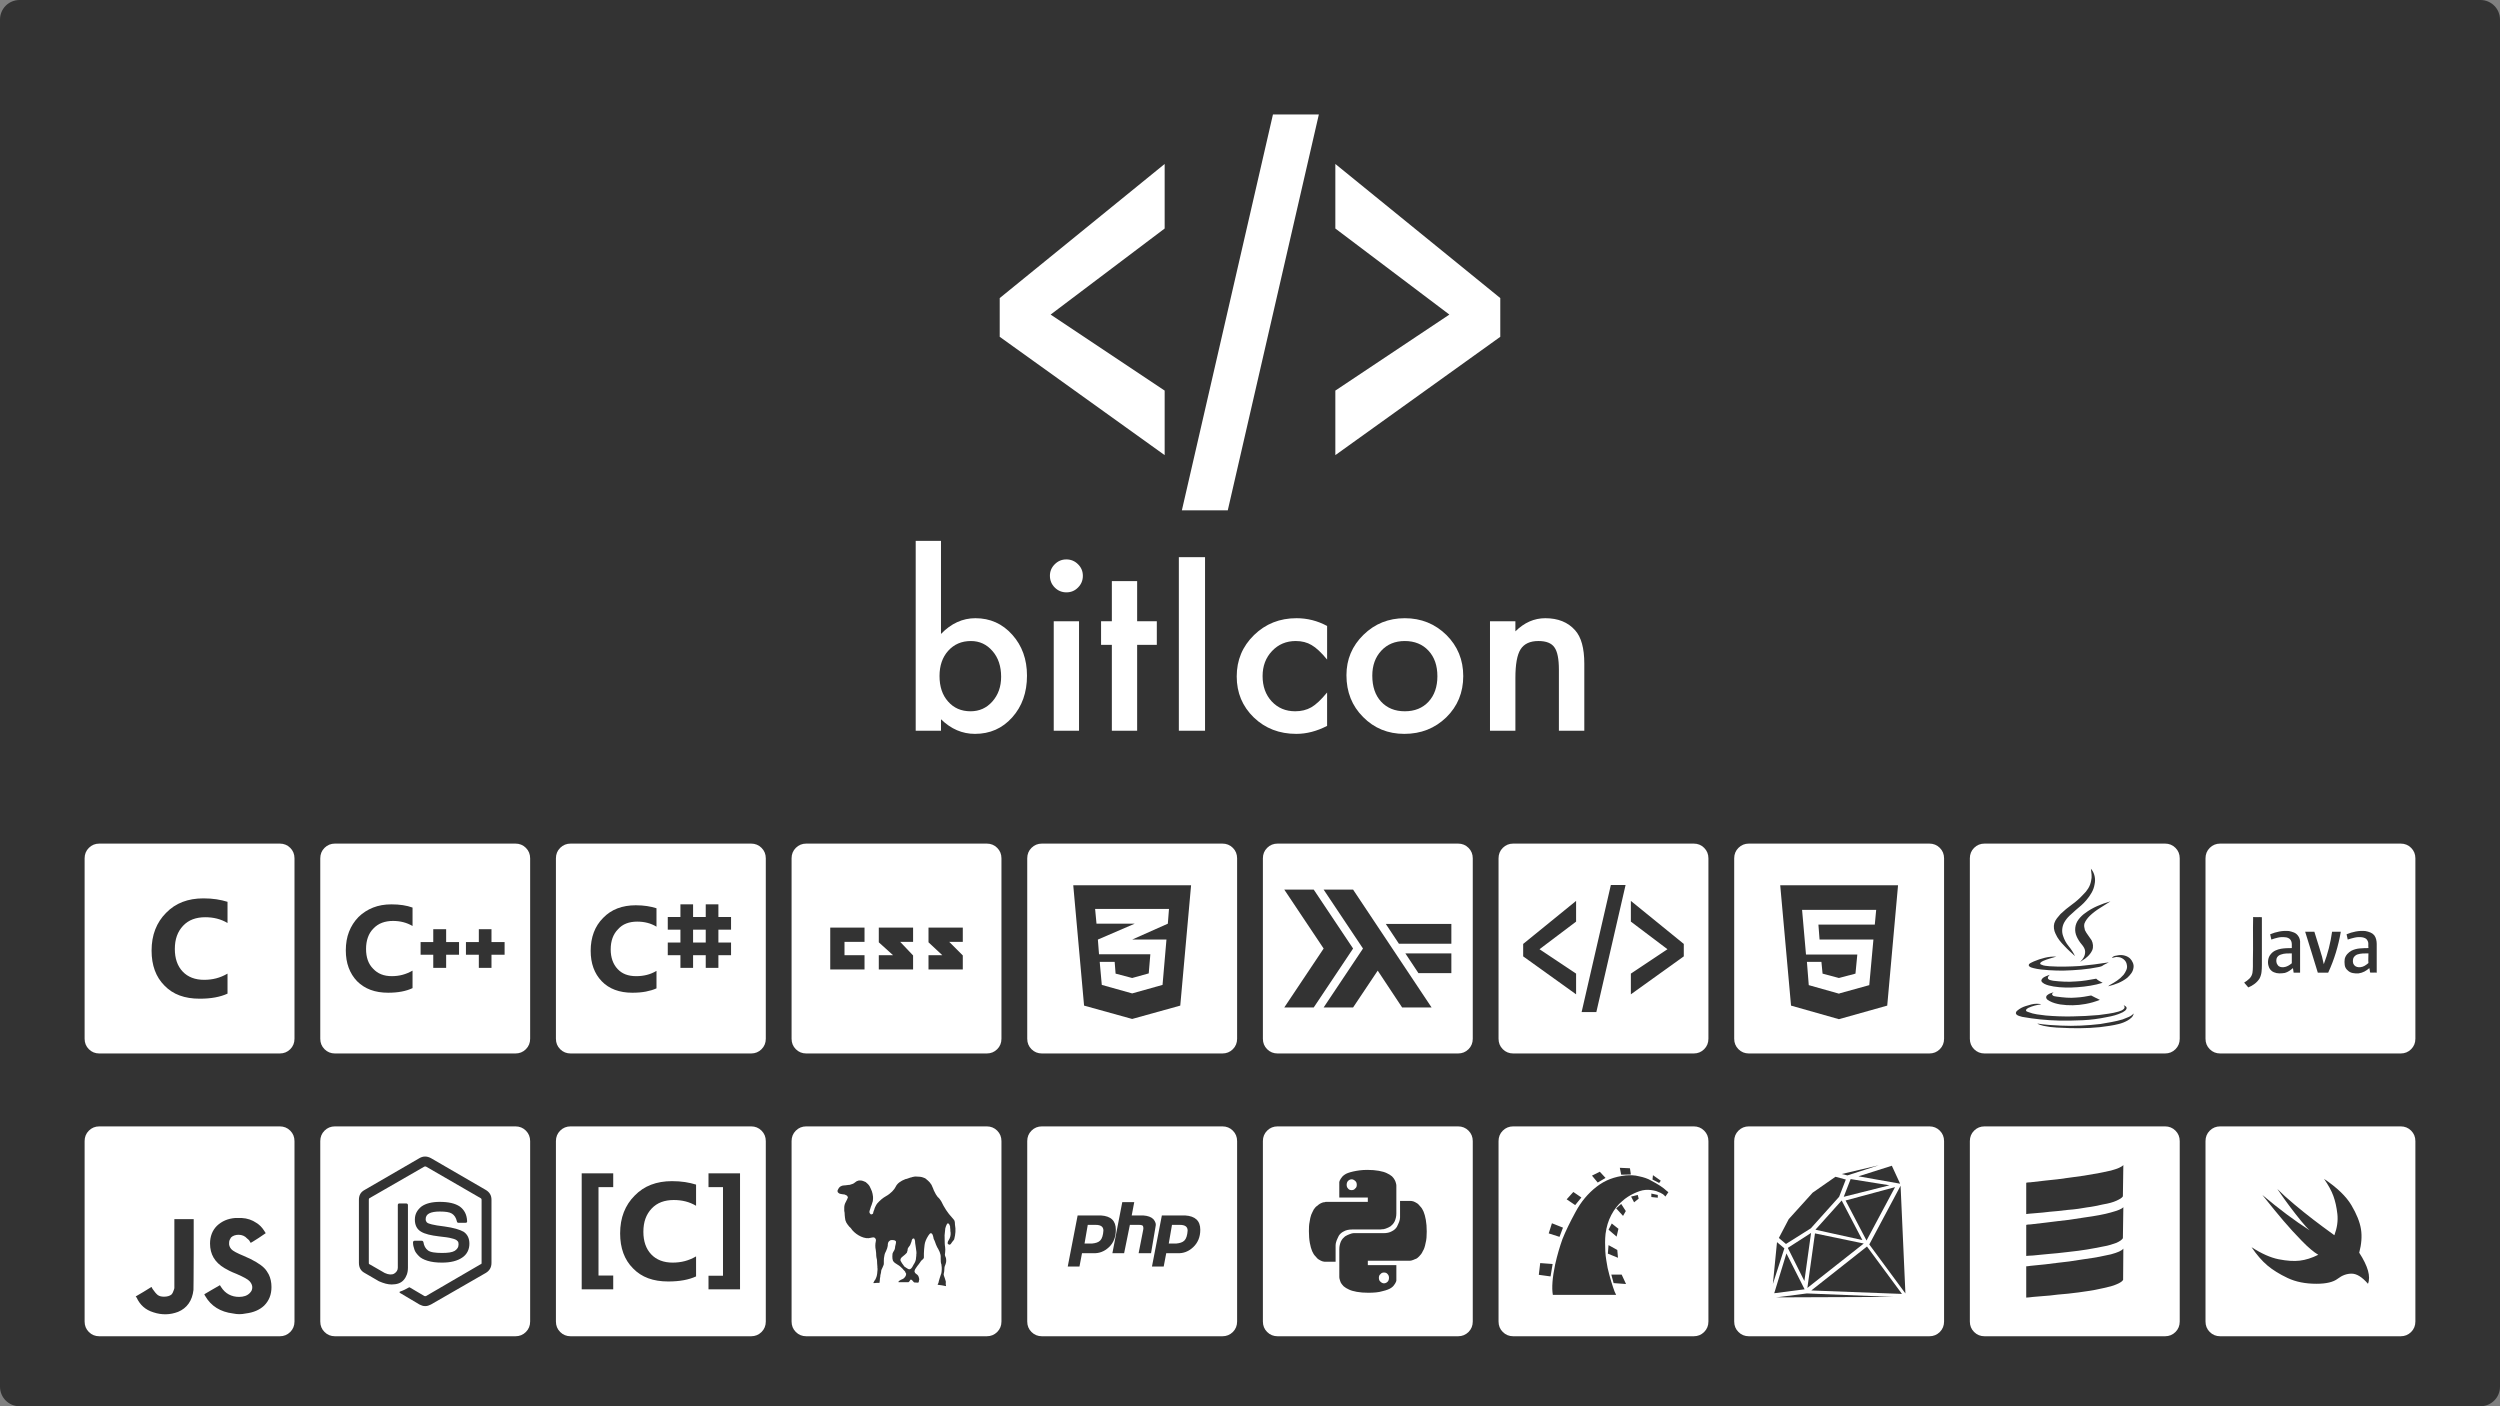 <?xml version="1.0" encoding="utf-8"?>
<!-- Generator: Adobe Illustrator 16.0.0, SVG Export Plug-In . SVG Version: 6.00 Build 0)  -->
<!DOCTYPE svg PUBLIC "-//W3C//DTD SVG 1.1//EN" "http://www.w3.org/Graphics/SVG/1.1/DTD/svg11.dtd">
<svg version="1.1" id="Layer_1" xmlns="http://www.w3.org/2000/svg" xmlns:xlink="http://www.w3.org/1999/xlink" x="0px" y="0px"
	 width="1280px" height="720px" viewBox="0 0 1280 720" enable-background="new 0 0 1280 720" xml:space="preserve">
<rect x="0" y="0" width="1280" height="720" fill="#808080" stroke="none"/>
<path id="Background" fill="#333333" d="M1280,710c0,5.521-4.479,10-10,10H10c-5.523,0-10-4.479-10-10V10C0,4.477,4.477,0,10,0h1260
	c5.521,0,10,4.477,10,10V710z"/>
<path fill="#FFFFFF" d="M143.239,431.922c2.121,0,3.907,0.728,5.361,2.18c1.453,1.454,2.18,3.24,2.18,5.361v92.376
	c0,2.121-0.727,3.909-2.18,5.361c-1.454,1.453-3.24,2.18-5.361,2.18H50.862c-2.121,0-3.908-0.727-5.361-2.18
	c-1.455-1.452-2.18-3.24-2.18-5.361v-92.376c0-2.121,0.726-3.907,2.18-5.361c1.453-1.452,3.24-2.18,5.361-2.18H143.239z
	 M116.492,472.572v-10.841c-1.729-0.549-3.614-0.98-5.656-1.297c-2.043-0.312-4.282-0.471-6.716-0.471
	c-3.929,0-7.482,0.609-10.664,1.826c-3.181,1.219-5.991,3.084-8.425,5.597c-2.436,2.437-4.282,5.265-5.538,8.483
	c-1.258,3.222-1.885,6.834-1.885,10.84c0,3.771,0.548,7.149,1.649,10.134c1.099,2.986,2.749,5.578,4.949,7.776
	c2.198,2.279,4.791,3.968,7.777,5.065c2.984,1.103,6.401,1.649,10.251,1.649c2.905,0,5.538-0.215,7.894-0.647
	c2.357-0.431,4.478-1.078,6.363-1.943v-10.251c-1.885,1.101-3.811,1.905-5.773,2.415c-1.964,0.512-4.047,0.767-6.245,0.767
	c-2.279,0-4.341-0.354-6.186-1.061c-1.847-0.707-3.438-1.769-4.772-3.183c-1.337-1.414-2.338-3.082-3.005-5.008
	c-0.668-1.924-1.001-4.104-1.001-6.539c0-2.514,0.354-4.752,1.061-6.717c0.707-1.962,1.768-3.69,3.181-5.184
	c1.414-1.491,3.063-2.594,4.949-3.301c1.886-0.707,4.006-1.061,6.363-1.061c2.121,0,4.124,0.236,6.009,0.707
	C112.957,470.805,114.763,471.552,116.492,472.572z"/>
<path fill="#FFFFFF" d="M263.894,431.922c2.121,0,3.907,0.728,5.361,2.18c1.453,1.454,2.18,3.24,2.18,5.361v92.376
	c0,2.121-0.727,3.909-2.18,5.361c-1.454,1.453-3.24,2.18-5.361,2.18h-92.377c-2.121,0-3.908-0.727-5.361-2.18
	c-1.455-1.452-2.18-3.24-2.18-5.361v-92.376c0-2.121,0.726-3.907,2.18-5.361c1.453-1.452,3.24-2.18,5.361-2.18H263.894z
	 M211.225,474.104v-9.426c-1.493-0.549-3.143-0.961-4.949-1.236c-1.808-0.274-3.771-0.412-5.892-0.412
	c-3.458,0-6.58,0.55-9.367,1.648c-2.789,1.102-5.284,2.71-7.482,4.831c-2.121,2.2-3.732,4.713-4.831,7.541
	c-1.101,2.827-1.649,6.009-1.649,9.544c0,3.299,0.49,6.266,1.473,8.896c0.981,2.633,2.416,4.931,4.301,6.894
	c1.962,1.964,4.26,3.438,6.893,4.418c2.631,0.983,5.635,1.474,9.014,1.474c2.513,0,4.811-0.195,6.893-0.59
	c2.08-0.393,3.947-0.98,5.597-1.768v-8.955c-1.649,0.943-3.34,1.65-5.067,2.121c-1.729,0.472-3.575,0.707-5.538,0.707
	c-2.043,0-3.85-0.312-5.42-0.942c-1.572-0.628-2.946-1.569-4.124-2.827c-1.257-1.257-2.18-2.729-2.769-4.418
	s-0.884-3.595-0.884-5.716c0-2.197,0.313-4.183,0.943-5.949c0.627-1.769,1.57-3.279,2.828-4.537
	c1.256-1.334,2.729-2.315,4.418-2.945c1.688-0.628,3.553-0.942,5.597-0.942c1.885,0,3.653,0.218,5.302,0.647
	C208.162,472.592,209.732,473.24,211.225,474.104z M235.026,488.832v-6.48h-6.599v-6.599h-6.598v6.599h-6.48v6.48h6.48v6.717h6.598
	v-6.717H235.026z M258.356,488.832v-6.48h-6.716v-6.599h-6.48v6.599h-6.598v6.48h6.598v6.717h6.48v-6.717H258.356z"/>
<path fill="#FFFFFF" d="M384.549,431.922c2.121,0,3.907,0.728,5.361,2.18c1.453,1.454,2.18,3.24,2.18,5.361v92.376
	c0,2.121-0.727,3.909-2.18,5.361c-1.454,1.453-3.24,2.18-5.361,2.18h-92.376c-2.121,0-3.908-0.727-5.361-2.18
	c-1.455-1.452-2.18-3.24-2.18-5.361v-92.376c0-2.121,0.726-3.907,2.18-5.361c1.453-1.452,3.24-2.18,5.361-2.18H384.549z
	 M336.122,474.457v-9.426c-1.414-0.473-3.025-0.844-4.831-1.119c-1.808-0.274-3.731-0.413-5.773-0.413
	c-3.458,0-6.579,0.53-9.366,1.591c-2.789,1.062-5.243,2.691-7.364,4.891c-2.121,2.12-3.711,4.596-4.772,7.424
	c-1.061,2.827-1.591,5.97-1.591,9.426c0,3.222,0.471,6.127,1.414,8.72c0.942,2.592,2.356,4.871,4.242,6.834
	c1.885,1.964,4.143,3.438,6.775,4.418c2.631,0.983,5.597,1.474,8.896,1.474c2.592,0,4.909-0.195,6.952-0.589
	c2.042-0.394,3.848-0.942,5.42-1.649v-8.955c-1.572,0.942-3.222,1.631-4.949,2.062c-1.729,0.434-3.535,0.647-5.42,0.647
	c-2.044,0-3.85-0.295-5.42-0.884c-1.572-0.589-2.945-1.512-4.124-2.77c-1.179-1.256-2.062-2.729-2.651-4.419
	c-0.589-1.688-0.884-3.553-0.884-5.597c0-2.198,0.313-4.162,0.943-5.892c0.627-1.728,1.569-3.221,2.828-4.479
	c1.178-1.334,2.592-2.314,4.241-2.944c1.65-0.629,3.495-0.942,5.538-0.942c1.886,0,3.653,0.217,5.303,0.646
	C333.176,472.945,334.708,473.594,336.122,474.457z M374.298,475.989v-6.48h-6.479v-6.479h-6.48v6.479h-6.479v-6.479h-6.48v6.479
	h-6.479v6.48h6.479v6.598h-6.479v6.48h6.479v6.48h6.48v-6.48h6.479v6.48h6.48v-6.48h6.479v-6.48h-6.479v-6.598H374.298z
	 M354.856,475.989v6.598h6.479v-6.598H354.856z"/>
<path fill="#FFFFFF" d="M505.204,431.922c2.121,0,3.907,0.728,5.361,2.18c1.452,1.454,2.18,3.24,2.18,5.361v92.376
	c0,2.121-0.728,3.909-2.18,5.361c-1.454,1.453-3.24,2.18-5.361,2.18h-92.376c-2.121,0-3.909-0.727-5.361-2.18
	c-1.455-1.452-2.18-3.24-2.18-5.361v-92.376c0-2.121,0.725-3.907,2.18-5.361c1.452-1.452,3.24-2.18,5.361-2.18H505.204z
	 M442.638,482.233v-7.306h-17.556v21.444h17.556v-7.306h-10.251v-6.834L442.638,482.233L442.638,482.233z M467.5,482.233v-7.306
	h-17.557v7.541l7.306,6.599h-7.306v7.306H467.5v-7.188l-6.599-6.951H467.5z M492.95,482.233v-7.306h-17.557v7.541l7.069,6.599
	h-7.069v7.306h17.557v-7.188l-6.951-6.951H492.95z"/>
<path fill="#FFFFFF" d="M625.859,431.922c2.121,0,3.906,0.728,5.36,2.18c1.453,1.454,2.181,3.24,2.181,5.361v92.376
	c0,2.121-0.728,3.909-2.181,5.361c-1.454,1.453-3.239,2.18-5.36,2.18h-92.376c-2.121,0-3.909-0.727-5.361-2.18
	c-1.455-1.452-2.18-3.24-2.18-5.361v-92.376c0-2.121,0.725-3.907,2.18-5.361c1.452-1.452,3.24-2.18,5.361-2.18H625.859z
	 M604.297,514.872l5.538-61.624h-60.327l5.538,61.624l24.625,6.834L604.297,514.872z M561.408,472.926l-0.707-7.541h37.822
	l-0.59,7.541l-18.264,8.13h17.558l-2.003,23.212l-15.555,4.359l-15.553-4.359l-1.061-11.782h7.658l0.472,6.01l8.482,2.238
	l8.484-2.356l0.824-9.779h-26.275l-0.589-7.541l18.853-8.13h-1.297L561.408,472.926L561.408,472.926z"/>
<path fill="#FFFFFF" d="M746.515,431.922c2.121,0,3.907,0.728,5.361,2.18c1.453,1.454,2.18,3.24,2.18,5.361v92.376
	c0,2.121-0.727,3.909-2.18,5.361c-1.454,1.453-3.24,2.18-5.361,2.18h-92.376c-2.121,0-3.908-0.727-5.36-2.18
	c-1.455-1.452-2.181-3.24-2.181-5.361v-92.376c0-2.121,0.726-3.907,2.181-5.361c1.452-1.452,3.239-2.18,5.36-2.18H746.515z
	 M657.556,515.814h15.081l20.149-30.164l-20.149-30.163h-15.081l20.148,30.163L657.556,515.814z M717.883,515.814h15.082
	l-40.179-60.327h-15.082l20.147,30.163l-20.147,30.164h15.082l12.606-18.854L717.883,515.814z M743.098,483.177v-10.134h-33.58
	l6.717,10.134H743.098z M743.098,498.259v-10.134h-23.564l6.717,10.134H743.098z"/>
<path fill="#FFFFFF" d="M867.17,431.922c2.121,0,3.907,0.728,5.361,2.18c1.453,1.454,2.18,3.24,2.18,5.361v92.376
	c0,2.121-0.727,3.909-2.18,5.361c-1.454,1.453-3.24,2.18-5.361,2.18h-92.376c-2.121,0-3.909-0.727-5.361-2.18
	c-1.455-1.452-2.18-3.24-2.18-5.361v-92.376c0-2.121,0.725-3.907,2.18-5.361c1.452-1.452,3.24-2.18,5.361-2.18H867.17z
	 M806.96,471.865v-10.604l-27.1,22.033v6.363l27.1,19.44v-10.604l-18.734-12.49L806.96,471.865z M817.329,518.171l14.964-65.04
	h-7.541l-14.964,65.04H817.329z M862.104,489.657v-6.363l-27.101-22.033v10.604l18.735,14.139l-18.735,12.49v10.604L862.104,489.657
	z"/>
<path fill="#FFFFFF" d="M987.824,431.922c2.121,0,3.906,0.728,5.36,2.18c1.453,1.454,2.181,3.24,2.181,5.361v92.376
	c0,2.121-0.728,3.909-2.181,5.361c-1.453,1.453-3.239,2.18-5.36,2.18h-92.376c-2.121,0-3.909-0.727-5.361-2.18
	c-1.455-1.452-2.18-3.24-2.18-5.361v-92.376c0-2.121,0.725-3.907,2.18-5.361c1.452-1.452,3.24-2.18,5.361-2.18H987.824z
	 M966.262,514.872l5.538-61.624h-60.327l5.538,61.624l24.509,6.952L966.262,514.872z M924.669,488.715l-2.003-22.858h37.94
	l-0.707,7.54h-28.868l0.59,7.659h27.571l-2.121,23.33l-15.317,4.241v0.118h-0.234l-15.437-4.359l-0.942-11.9h7.424l0.589,6.01
	l8.366,2.238l8.482-2.238l0.942-9.779L924.669,488.715L924.669,488.715z"/>
<path fill="#FFFFFF" d="M1108.479,431.922c2.121,0,3.907,0.728,5.361,2.18c1.453,1.454,2.18,3.24,2.18,5.361v92.376
	c0,2.121-0.727,3.909-2.18,5.361c-1.454,1.453-3.24,2.18-5.361,2.18h-92.375c-2.121,0-3.909-0.727-5.361-2.18
	c-1.455-1.452-2.18-3.24-2.18-5.361v-92.376c0-2.121,0.725-3.907,2.18-5.361c1.452-1.452,3.24-2.18,5.361-2.18H1108.479z
	 M1032.363,519.35c0.393,0.395,0.863,0.668,1.414,0.824c0.549,0.159,1.099,0.315,1.648,0.472c3.063,0.552,6.146,0.983,9.25,1.297
	c3.103,0.314,6.225,0.512,9.367,0.59c4.083,0.079,8.188,0.02,12.312-0.177c4.123-0.195,8.228-0.727,12.312-1.592
	c1.413-0.235,2.808-0.549,4.183-0.942c1.373-0.393,2.689-0.901,3.947-1.531c0.392-0.235,0.784-0.49,1.178-0.766
	c0.394-0.274,0.667-0.648,0.825-1.12c0.077-0.472-0.059-0.844-0.412-1.119c-0.354-0.274-0.728-0.489-1.12-0.647
	c0.236,0.235,0.394,0.513,0.473,0.824c0.077,0.315,0.039,0.59-0.118,0.825c-0.395,0.471-0.845,0.824-1.354,1.061
	c-0.512,0.235-1.042,0.434-1.591,0.589c-1.648,0.473-3.318,0.825-5.008,1.062c-1.689,0.234-3.398,0.472-5.125,0.707
	c-4.479,0.394-8.996,0.63-13.551,0.707c-4.558,0.079-9.072-0.077-13.551-0.473c-1.492-0.155-3.005-0.354-4.535-0.589
	c-1.532-0.234-3.006-0.628-4.419-1.179c-0.235-0.077-0.491-0.177-0.767-0.294c-0.275-0.118-0.412-0.334-0.412-0.648
	c0.077-0.312,0.235-0.549,0.472-0.707c0.234-0.155,0.472-0.312,0.707-0.471c1.021-0.472,2.101-0.864,3.239-1.179
	c1.139-0.313,2.258-0.51,3.358-0.589c-0.315-0.157-0.669-0.254-1.062-0.295c-0.395-0.039-0.785-0.06-1.179-0.06
	c-0.941,0-1.885,0.117-2.827,0.354c-0.942,0.234-1.886,0.512-2.828,0.823c-0.785,0.236-1.552,0.552-2.298,0.943
	c-0.747,0.395-1.434,0.865-2.062,1.413c-0.315,0.236-0.53,0.53-0.648,0.884C1032.066,518.702,1032.128,519.036,1032.363,519.35z
	 M1038.844,493.663c-0.079,0.158-0.118,0.335-0.118,0.53c0,0.196,0.078,0.374,0.236,0.529c0.235,0.235,0.549,0.434,0.942,0.589
	c0.393,0.158,0.783,0.276,1.179,0.354c1.255,0.315,2.551,0.551,3.888,0.707c1.335,0.158,2.67,0.276,4.006,0.354
	c1.256,0.079,2.476,0.139,3.653,0.178c1.178,0.041,2.355,0.059,3.534,0.059c3.142-0.077,6.264-0.254,9.367-0.53
	c3.103-0.272,6.187-0.725,9.25-1.354c0.234-0.077,0.51-0.156,0.824-0.235c0.312-0.078,0.589-0.194,0.824-0.354
	c0.549-0.394,1.1-0.707,1.649-0.943c0.549-0.234,1.1-0.51,1.648-0.824c-2.515,0.395-5.007,0.747-7.48,1.062
	c-2.476,0.313-4.97,0.589-7.482,0.824c-2.515,0.157-5.048,0.256-7.6,0.295c-2.554,0.04-5.126-0.02-7.718-0.178
	c-0.707-0.076-1.436-0.155-2.181-0.234c-0.747-0.078-1.435-0.274-2.062-0.59c-0.158,0-0.314-0.077-0.472-0.235
	c-0.157-0.156-0.196-0.354-0.118-0.589c0.156-0.236,0.354-0.431,0.59-0.59c0.235-0.156,0.511-0.312,0.824-0.472
	c1.101-0.472,2.238-0.884,3.417-1.236c1.18-0.354,2.316-0.688,3.417-1.002c-1.965-0.077-3.929,0.118-5.892,0.59
	c-1.964,0.471-3.85,1.101-5.655,1.885c-0.472,0.235-0.925,0.453-1.354,0.648C1039.53,493.094,1039.157,493.351,1038.844,493.663z
	 M1089.274,522.531c0.706-0.394,1.373-0.884,2.003-1.475c0.628-0.589,1.02-1.313,1.178-2.18c-0.707,0.786-1.572,1.396-2.592,1.826
	c-1.022,0.433-2.044,0.846-3.063,1.237c-1.886,0.551-3.791,1.002-5.715,1.354c-1.926,0.354-3.829,0.688-5.715,1.001
	c-3.378,0.396-6.736,0.669-10.074,0.825c-3.34,0.158-6.696,0.158-10.073,0c-2.043-0.077-4.086-0.195-6.127-0.354
	c-2.045-0.155-4.048-0.393-6.01-0.707c0.471,0.314,0.98,0.552,1.531,0.707c0.549,0.158,1.1,0.314,1.649,0.473
	c2.197,0.471,4.458,0.766,6.774,0.884c2.316,0.117,4.613,0.217,6.894,0.294c3.377,0.079,6.755,0.041,10.134-0.117
	c3.376-0.157,6.716-0.511,10.015-1.061c1.57-0.236,3.143-0.55,4.714-0.943C1086.367,523.906,1087.86,523.317,1089.274,522.531z
	 M1063.705,505.446c2.198-0.157,4.378-0.413,6.54-0.768c2.159-0.354,4.26-0.843,6.304-1.473c-0.551-0.312-1.119-0.628-1.709-0.942
	c-0.589-0.312-1.119-0.707-1.591-1.179c-1.729,0.315-3.457,0.609-5.184,0.884c-1.729,0.276-3.496,0.453-5.304,0.53
	c-1.885,0.158-3.791,0.197-5.715,0.118c-1.926-0.077-3.869-0.235-5.832-0.472c-0.314-0.077-0.668-0.156-1.061-0.235
	c-0.395-0.077-0.747-0.195-1.062-0.354c-0.157-0.076-0.295-0.194-0.412-0.354c-0.118-0.156-0.177-0.354-0.177-0.589
	c0-0.313,0.117-0.59,0.354-0.825c0.234-0.235,0.431-0.472,0.589-0.707c-0.63,0.235-1.237,0.472-1.826,0.707s-1.16,0.551-1.709,0.942
	c-0.158,0.235-0.335,0.472-0.53,0.707c-0.196,0.235-0.256,0.512-0.177,0.824c0.078,0.314,0.273,0.59,0.59,0.824
	c0.312,0.236,0.589,0.434,0.824,0.59c0.784,0.395,1.569,0.688,2.355,0.885c0.785,0.195,1.609,0.372,2.476,0.529
	c1.963,0.314,3.985,0.491,6.067,0.53C1059.6,505.663,1061.662,505.604,1063.705,505.446z M1050.744,509.334
	c-0.158-0.312-0.117-0.568,0.118-0.766c0.234-0.195,0.431-0.372,0.589-0.53c-0.551,0.158-1.102,0.335-1.649,0.53
	c-0.551,0.196-1.061,0.49-1.532,0.884c-0.234,0.158-0.411,0.374-0.528,0.646c-0.118,0.276-0.14,0.571-0.061,0.885
	c0.156,0.395,0.394,0.707,0.707,0.942s0.628,0.434,0.942,0.589c0.864,0.472,1.768,0.846,2.71,1.119
	c0.942,0.276,1.886,0.491,2.828,0.648c2.121,0.313,4.261,0.452,6.422,0.412c2.159-0.039,4.301-0.254,6.422-0.648
	c1.334-0.235,2.61-0.53,3.829-0.884c1.217-0.354,2.415-0.766,3.594-1.236c-0.707-0.312-1.435-0.667-2.18-1.061
	c-0.748-0.394-1.515-0.784-2.298-1.179c-1.18,0.234-2.397,0.452-3.652,0.647c-1.258,0.196-2.554,0.335-3.889,0.412
	c-1.649,0.158-3.319,0.177-5.009,0.059c-1.688-0.116-3.356-0.294-5.008-0.529c-0.471-0.077-0.924-0.156-1.354-0.235
	C1051.312,509.964,1050.98,509.729,1050.744,509.334z M1051.805,472.689c-0.234,0.864-0.294,1.768-0.177,2.71
	c0.118,0.942,0.372,1.809,0.767,2.593c0.549,1.258,1.218,2.396,2.004,3.417c0.783,1.021,1.648,2.003,2.592,2.944
	c0.863,0.943,1.747,1.826,2.65,2.651c0.901,0.825,1.826,1.67,2.77,2.533c-0.865-1.806-1.944-3.494-3.24-5.066
	c-1.296-1.569-2.259-3.338-2.887-5.303c-0.395-1.099-0.53-2.257-0.412-3.476c0.117-1.218,0.451-2.336,1.001-3.358
	c0.707-1.255,1.591-2.396,2.651-3.417c1.061-1.02,2.14-2.003,3.24-2.945c0.941-0.784,1.886-1.591,2.827-2.415
	c0.942-0.825,1.807-1.709,2.593-2.65c1.021-1.18,1.924-2.454,2.71-3.829c0.784-1.374,1.296-2.809,1.531-4.301
	c0.312-1.414,0.312-2.828,0-4.242c-0.314-1.414-0.941-2.67-1.886-3.771c0.157,1.021,0.274,2.062,0.354,3.122
	c0.077,1.062,0,2.062-0.235,3.005c-0.235,1.414-0.729,2.73-1.473,3.947c-0.748,1.219-1.633,2.298-2.651,3.24
	c-1.729,1.886-3.634,3.575-5.715,5.065c-2.082,1.493-4.026,3.104-5.832,4.831c-0.63,0.707-1.237,1.436-1.826,2.181
	C1052.57,470.904,1052.118,471.747,1051.805,472.689z M1069.95,468.919c1.569-1.491,3.278-2.808,5.126-3.947
	c1.845-1.138,3.671-2.297,5.479-3.476c-2.279,0.63-4.536,1.435-6.774,2.416s-4.302,2.18-6.187,3.594
	c-1.258,0.865-2.377,1.943-3.357,3.24c-0.982,1.296-1.553,2.729-1.709,4.301c-0.157,1.571,0.099,3.083,0.767,4.536
	c0.666,1.454,1.512,2.769,2.533,3.947c0.472,0.55,0.884,1.14,1.236,1.768c0.354,0.629,0.53,1.296,0.53,2.003
	c0,1.021-0.234,1.964-0.707,2.827c-0.472,0.865-1.061,1.611-1.768,2.239c0.156,0,0.295-0.061,0.412-0.177
	c0.117-0.118,0.255-0.217,0.412-0.296c1.1-0.628,2.121-1.394,3.063-2.298c0.942-0.9,1.688-1.942,2.238-3.122
	c0.312-0.783,0.431-1.629,0.354-2.532c-0.079-0.902-0.313-1.747-0.707-2.533c-0.55-0.863-1.14-1.709-1.768-2.533
	c-0.629-0.825-1.178-1.709-1.649-2.651c-0.158-0.549-0.274-1.118-0.354-1.708s-0.04-1.157,0.118-1.709
	c0.312-0.783,0.707-1.49,1.179-2.121C1068.89,470.059,1069.399,469.47,1069.95,468.919z M1084.679,489.067
	c-0.63,0.079-1.258,0.196-1.886,0.354c-0.629,0.159-1.14,0.513-1.531,1.062c0.473-0.077,0.961-0.194,1.474-0.354
	c0.51-0.156,1.002-0.194,1.473-0.117c1.1,0,2.121,0.373,3.063,1.119c0.942,0.747,1.49,1.67,1.649,2.77
	c0.235,0.942,0.156,1.866-0.235,2.77c-0.395,0.903-0.865,1.708-1.414,2.415c-1.021,1.179-2.142,2.18-3.357,3.005
	c-1.219,0.824-2.495,1.591-3.83,2.298c-0.158,0.079-0.275,0.178-0.354,0.294c-0.079,0.118-0.196,0.219-0.354,0.295
	c1.729-0.393,3.437-0.941,5.126-1.648c1.688-0.707,3.24-1.609,4.654-2.71c0.784-0.707,1.473-1.475,2.062-2.298
	c0.591-0.825,0.962-1.747,1.12-2.77c0.156-0.864,0.06-1.728-0.295-2.593c-0.354-0.863-0.845-1.609-1.473-2.238
	c-0.786-0.707-1.709-1.196-2.771-1.474C1086.74,488.971,1085.698,488.911,1084.679,489.067z"/>
<path fill="#FFFFFF" d="M1229.135,431.922c2.121,0,3.907,0.728,5.361,2.18c1.453,1.454,2.18,3.24,2.18,5.361v92.376
	c0,2.121-0.727,3.909-2.18,5.361c-1.454,1.453-3.24,2.18-5.361,2.18h-92.376c-2.121,0-3.909-0.727-5.36-2.18
	c-1.455-1.452-2.181-3.24-2.181-5.361v-92.376c0-2.121,0.726-3.907,2.181-5.361c1.451-1.452,3.239-2.18,5.36-2.18H1229.135z
	 M1158.085,494.135c0-4.084,0-8.169,0-12.254c0-4.084,0-8.169,0-12.255c-0.786-0.077-1.552-0.098-2.298-0.059
	c-0.747,0.041-1.473,0.021-2.18-0.06c-0.079,3.692-0.1,7.364-0.06,11.018c0.039,3.651,0.02,7.324-0.059,11.017c0,1.102,0,2.2,0,3.3
	c0,1.102-0.079,2.199-0.236,3.299c-0.235,1.179-0.766,2.161-1.59,2.945c-0.825,0.786-1.709,1.455-2.651,2.003
	c0.393,0.396,0.745,0.808,1.062,1.237c0.312,0.433,0.666,0.846,1.061,1.237c1.179-0.472,2.277-1.1,3.3-1.886
	c1.02-0.784,1.845-1.688,2.475-2.71c0.548-1.1,0.884-2.219,1.001-3.357C1158.026,496.473,1158.085,495.312,1158.085,494.135z
	 M1177.645,498.022c0-2.514,0-5.025,0-7.541c0-2.514,0-4.987,0-7.424c0.077-0.707,0.02-1.433-0.177-2.18
	c-0.196-0.746-0.53-1.394-1.002-1.944c-0.55-0.707-1.235-1.217-2.062-1.53c-0.825-0.313-1.631-0.55-2.415-0.707
	c-1.65-0.157-3.3-0.078-4.949,0.234c-1.649,0.314-3.222,0.786-4.713,1.414c0.077,0.472,0.177,0.924,0.294,1.354
	c0.118,0.433,0.216,0.884,0.295,1.354c1.1-0.393,2.239-0.726,3.417-1.002c1.179-0.273,2.396-0.333,3.652-0.177
	c0.472,0,0.98,0.118,1.531,0.354c0.55,0.236,0.981,0.591,1.296,1.062c0.394,0.63,0.59,1.296,0.59,2.003s0,1.414,0,2.121
	c-0.942,0-1.866,0.021-2.77,0.059c-0.904,0.041-1.826,0.14-2.769,0.295c-0.943,0.158-1.887,0.453-2.828,0.885
	c-0.942,0.433-1.729,1.042-2.356,1.825c-0.707,0.786-1.16,1.749-1.354,2.888c-0.196,1.14-0.138,2.221,0.177,3.24
	c0.156,0.706,0.49,1.354,1.002,1.943c0.51,0.589,1.079,1.002,1.708,1.237c0.943,0.394,1.886,0.589,2.828,0.589
	s1.885-0.077,2.828-0.235c0.784-0.234,1.512-0.568,2.18-1.002c0.666-0.431,1.314-0.922,1.944-1.473
	c0.077,0.395,0.136,0.786,0.177,1.179c0.038,0.395,0.098,0.786,0.177,1.178c0.548,0,1.1,0,1.649,0
	C1176.544,498.022,1177.094,498.022,1177.645,498.022z M1167.865,488.715c0.863-0.312,1.767-0.49,2.71-0.53
	c0.941-0.038,1.885-0.06,2.827-0.06c0,0.865,0,1.709,0,2.533c0,0.825,0,1.67,0,2.533c-0.551,0.472-1.179,0.903-1.886,1.297
	s-1.454,0.629-2.238,0.707c-0.551,0.079-1.119,0.04-1.708-0.118c-0.59-0.156-1.042-0.472-1.355-0.942
	c-0.394-0.472-0.629-1.021-0.707-1.649c-0.079-0.627-0.04-1.218,0.118-1.768c0.156-0.472,0.431-0.884,0.825-1.236
	C1166.843,489.127,1167.314,488.873,1167.865,488.715z M1192.02,498.022c1.57-3.376,2.888-6.813,3.947-10.311
	c1.062-3.494,1.903-7.05,2.533-10.663c-0.707,0-1.454,0-2.238,0c-0.787,0-1.531,0-2.238,0c-0.395,2.827-0.942,5.637-1.649,8.424
	c-0.707,2.79-1.572,5.521-2.593,8.189c-0.079-0.394-0.178-0.784-0.294-1.179c-0.118-0.393-0.219-0.824-0.296-1.296
	c-0.157-0.863-0.394-1.747-0.707-2.65c-0.313-0.902-0.589-1.827-0.823-2.771c-0.473-1.413-0.925-2.865-1.355-4.358
	c-0.433-1.491-0.884-2.945-1.354-4.359c-0.786,0-1.572,0-2.357,0c-0.786,0-1.571,0-2.355,0c1.1,3.457,2.181,6.934,3.239,10.428
	c1.062,3.496,2.141,7.012,3.24,10.546c0.864,0,1.748,0,2.651,0C1190.271,498.022,1191.154,498.022,1192.02,498.022z
	 M1216.881,498.022c0-2.514,0-4.987,0-7.424c0-2.434,0-4.868,0-7.306c0-0.784-0.1-1.57-0.294-2.355
	c-0.197-0.784-0.53-1.491-1.002-2.121c-0.551-0.627-1.219-1.1-2.003-1.413c-0.786-0.313-1.611-0.55-2.475-0.707
	c-1.649-0.157-3.299-0.078-4.948,0.234c-1.65,0.314-3.224,0.786-4.714,1.414c0.078,0.472,0.177,0.924,0.295,1.354
	c0.118,0.433,0.216,0.884,0.295,1.354c1.178-0.393,2.375-0.726,3.594-1.002c1.217-0.273,2.454-0.333,3.711-0.177
	c0.549,0.079,1.079,0.236,1.592,0.472c0.51,0.235,0.884,0.589,1.118,1.062c0.394,0.63,0.569,1.276,0.53,1.943
	c-0.04,0.668-0.02,1.354,0.061,2.062c-1.493,0-2.968,0.059-4.419,0.177c-1.454,0.118-2.849,0.492-4.184,1.119
	c-0.864,0.472-1.61,1.062-2.239,1.768c-0.629,0.707-1.061,1.532-1.296,2.476c-0.157,1.021-0.157,2.082,0,3.182
	c0.156,1.102,0.667,2.003,1.532,2.71c0.707,0.707,1.57,1.159,2.592,1.354c1.021,0.197,2.004,0.256,2.945,0.177
	c1.1-0.156,2.101-0.471,3.005-0.942c0.902-0.472,1.747-1.061,2.533-1.768c0.077,0.395,0.156,0.786,0.235,1.179
	c0.077,0.395,0.117,0.747,0.117,1.062c0.549,0.079,1.119,0.099,1.709,0.059S1216.33,497.945,1216.881,498.022z M1212.64,488.125
	c0,0.865-0.021,1.709-0.06,2.533c-0.04,0.825-0.021,1.632,0.06,2.416c-0.63,0.55-1.277,1.021-1.943,1.414
	c-0.669,0.394-1.396,0.629-2.181,0.707c-0.551,0.079-1.119,0.04-1.709-0.118c-0.589-0.156-1.08-0.472-1.473-0.942
	c-0.395-0.472-0.609-1.021-0.648-1.649c-0.039-0.627,0.02-1.218,0.178-1.768c0.156-0.472,0.431-0.884,0.824-1.236
	c0.393-0.354,0.784-0.607,1.179-0.767c0.942-0.312,1.886-0.49,2.828-0.53C1210.636,488.146,1211.617,488.125,1212.64,488.125z"/>
<path fill="#FFFFFF" d="M148.6,681.986c-1.454,1.453-3.24,2.18-5.361,2.18H50.862c-2.121,0-3.908-0.727-5.361-2.18
	c-1.455-1.452-2.18-3.24-2.18-5.361v-92.376c0-2.121,0.726-3.907,2.18-5.361c1.453-1.453,3.24-2.18,5.361-2.18h92.377
	c2.121,0,3.907,0.727,5.361,2.18c1.453,1.454,2.18,3.24,2.18,5.361v92.376C150.779,678.746,150.052,680.534,148.6,681.986z
	 M89.038,660.365c-0.158,0.472-0.335,0.924-0.53,1.354c-0.197,0.434-0.453,0.808-0.766,1.12c-0.394,0.314-0.904,0.57-1.532,0.767
	c-0.629,0.196-1.375,0.295-2.239,0.295c-0.629,0-1.198-0.061-1.708-0.178c-0.512-0.117-1.001-0.334-1.473-0.647
	c-0.394-0.313-0.825-0.746-1.296-1.296c-0.472-0.55-0.943-1.18-1.414-1.887c-0.158-0.312-0.276-0.549-0.354-0.707
	c-0.079-0.155-0.158-0.234-0.236-0.234c-1.336,0.786-2.671,1.611-4.006,2.475l-4.006,2.356l0.472,0.589
	c0.863,1.886,2.003,3.458,3.417,4.713c1.414,1.258,3.141,2.2,5.184,2.828c2.121,0.707,4.242,1.042,6.363,1.002
	c2.121-0.039,4.201-0.451,6.245-1.237c2.277-0.941,4.083-2.355,5.42-4.242c1.334-1.885,2.159-4.2,2.474-6.95
	c0-0.313,0.019-2.021,0.059-5.126c0.039-3.104,0.059-7.601,0.059-13.491v-17.674h-9.898v35.348L89.038,660.365z M108.42,631.674
	c-0.589,1.532-0.883,3.202-0.883,5.008c0,2.751,0.607,5.166,1.826,7.246c1.217,2.083,3.082,3.87,5.597,5.361
	c0.628,0.395,1.453,0.846,2.475,1.354c1.02,0.513,2.239,1.042,3.652,1.592c1.806,0.786,3.279,1.492,4.418,2.12
	c1.138,0.63,1.904,1.179,2.298,1.649c0.707,0.786,1.138,1.59,1.296,2.415c0.157,0.825,0.039,1.67-0.354,2.533
	c-0.158,0.234-0.314,0.453-0.471,0.647c-0.158,0.196-0.315,0.373-0.471,0.53c-0.63,0.629-1.396,1.102-2.298,1.414
	c-0.904,0.314-1.944,0.471-3.122,0.471c-1.885,0-3.614-0.411-5.185-1.236c-1.572-0.824-2.907-2.102-4.006-3.829
	c-0.158-0.312-0.353-0.628-0.589-0.942c-1.336,0.786-2.633,1.531-3.888,2.238c-1.337,0.786-2.671,1.572-4.006,2.355
	c-0.079,0.079-0.079,0.197,0,0.354c0.077,0.158,0.195,0.354,0.354,0.59c1.491,2.592,3.436,4.636,5.833,6.127
	c2.395,1.493,5.203,2.437,8.425,2.827c1.099,0.236,2.18,0.354,3.24,0.354s2.139-0.117,3.24-0.354
	c1.962-0.234,3.73-0.687,5.302-1.354c1.57-0.667,2.945-1.552,4.124-2.651c1.256-1.256,2.198-2.669,2.828-4.241
	c0.628-1.57,0.942-3.338,0.942-5.303c0-1.179-0.118-2.316-0.354-3.417c-0.235-1.099-0.589-2.121-1.06-3.063
	c-0.315-0.549-0.648-1.099-1.001-1.648c-0.354-0.549-0.807-1.1-1.355-1.649c-0.942-0.942-2.297-1.943-4.065-3.005
	c-1.767-1.061-3.87-2.101-6.304-3.122c-1.729-0.707-3.143-1.354-4.242-1.943c-1.101-0.591-1.847-1.119-2.239-1.592
	c-0.394-0.472-0.688-0.98-0.884-1.531c-0.197-0.548-0.256-1.139-0.177-1.768c0-0.549,0.098-1.021,0.295-1.414
	c0.195-0.393,0.412-0.784,0.648-1.179c0.471-0.471,1.04-0.824,1.708-1.061c0.667-0.235,1.394-0.354,2.18-0.354
	c0.863,0,1.668,0.158,2.416,0.472c0.746,0.314,1.394,0.786,1.944,1.414c0.313,0.235,0.589,0.472,0.825,0.707
	c0.235,0.235,0.431,0.513,0.589,0.824c0.078,0.236,0.236,0.472,0.471,0.707c0.078,0,0.451-0.215,1.12-0.647
	c0.667-0.432,1.629-1.041,2.887-1.826c1.178-0.784,2.395-1.608,3.653-2.475c-0.315-0.472-0.589-0.901-0.825-1.296
	c-0.55-0.864-1.16-1.63-1.826-2.298c-0.668-0.667-1.396-1.237-2.18-1.709c-1.022-0.707-2.162-1.275-3.417-1.708
	c-1.257-0.431-2.633-0.688-4.124-0.768c-0.55,0-1.101,0-1.649,0c-0.551,0-1.061,0-1.532,0c-1.964,0.159-3.712,0.571-5.244,1.237
	c-1.532,0.669-2.927,1.591-4.183,2.771C109.894,628.787,109.01,630.143,108.42,631.674z"/>
<path fill="#FFFFFF" d="M263.894,576.708c2.121,0,3.907,0.727,5.361,2.18c1.453,1.454,2.18,3.24,2.18,5.361v92.376
	c0,2.121-0.727,3.909-2.18,5.361c-1.454,1.453-3.24,2.18-5.361,2.18h-92.377c-2.121,0-3.908-0.727-5.361-2.18
	c-1.455-1.452-2.18-3.24-2.18-5.361v-92.376c0-2.121,0.726-3.907,2.18-5.361c1.453-1.453,3.24-2.18,5.361-2.18H263.894z
	 M251.64,646.579v-32.284c0-1.179-0.256-2.18-0.766-3.005c-0.512-0.825-1.237-1.512-2.18-2.062l-28.043-16.261
	c-1.022-0.549-2.023-0.824-3.005-0.824c-0.983,0-1.944,0.275-2.887,0.824l-28.043,16.261c-1.021,0.551-1.767,1.236-2.239,2.062
	c-0.471,0.825-0.707,1.826-0.707,3.005v32.284c0,1.179,0.235,2.2,0.707,3.062c0.472,0.865,1.217,1.572,2.239,2.121l7.306,4.242
	c1.255,0.55,2.415,0.963,3.476,1.237s2.062,0.412,3.005,0.412c1.334,0,2.513-0.178,3.535-0.53c1.02-0.354,1.885-0.923,2.592-1.709
	c0.707-0.784,1.255-1.708,1.649-2.77c0.392-1.061,0.589-2.257,0.589-3.594v-32.049c0-0.236-0.079-0.431-0.236-0.59
	c-0.158-0.156-0.354-0.235-0.589-0.235h-3.652c-0.236,0-0.413,0.079-0.53,0.235c-0.118,0.159-0.177,0.354-0.177,0.59v32.049
	c0,0.63-0.158,1.198-0.471,1.708c-0.315,0.514-0.786,0.963-1.414,1.355c-0.55,0.313-1.237,0.453-2.062,0.412
	c-0.825-0.038-1.749-0.295-2.769-0.767l-7.776-4.478c-0.158,0-0.256-0.06-0.294-0.178c-0.041-0.116-0.059-0.294-0.059-0.529v-32.284
	c0-0.157,0.019-0.313,0.059-0.472c0.039-0.156,0.136-0.274,0.294-0.354l28.043-16.143c0.156-0.077,0.313-0.117,0.471-0.117
	c0.156,0,0.313,0.04,0.471,0.117l27.925,16.143c0.156,0.079,0.274,0.197,0.354,0.354c0.077,0.157,0.118,0.313,0.118,0.472v32.284
	c0,0.235-0.041,0.413-0.118,0.529c-0.079,0.118-0.197,0.178-0.354,0.178l-27.925,16.261c-0.158,0.079-0.315,0.117-0.471,0.117
	c-0.158,0-0.315-0.038-0.471-0.117l-7.188-4.242c-0.079-0.077-0.177-0.137-0.295-0.177c-0.118-0.039-0.256-0.02-0.412,0.059
	c-0.707,0.396-1.414,0.768-2.121,1.12c-0.707,0.354-1.414,0.647-2.121,0.883c-0.394,0.08-0.571,0.236-0.53,0.473
	c0.039,0.234,0.333,0.472,0.884,0.707l9.308,5.538c0.471,0.234,0.943,0.433,1.414,0.589c0.471,0.157,0.981,0.234,1.532,0.234
	c0.549,0,1.061-0.077,1.532-0.234c0.471-0.156,0.942-0.354,1.414-0.589l28.043-16.144c0.942-0.549,1.668-1.256,2.18-2.121
	C251.384,648.779,251.64,647.758,251.64,646.579z M234.201,635.386c0.236,0.158,0.392,0.395,0.472,0.707
	c0.077,0.314,0.118,0.63,0.118,0.942c0,0.786-0.177,1.454-0.53,2.003c-0.354,0.551-0.845,1.021-1.473,1.414
	c-0.707,0.395-1.591,0.669-2.651,0.825c-1.061,0.157-2.338,0.234-3.829,0.234c-1.729,0-3.202-0.098-4.419-0.295
	c-1.219-0.193-2.141-0.53-2.769-1.001c-0.63-0.472-1.14-1.061-1.532-1.768c-0.394-0.707-0.668-1.57-0.825-2.592
	c-0.079-0.157-0.177-0.296-0.294-0.413c-0.118-0.117-0.294-0.178-0.53-0.178h-3.652c-0.236,0-0.433,0.079-0.589,0.236
	c-0.158,0.158-0.236,0.354-0.236,0.589c0,0.63,0.059,1.237,0.177,1.826c0.118,0.589,0.295,1.198,0.53,1.826
	c0.157,0.551,0.431,1.102,0.825,1.648c0.392,0.552,0.825,1.062,1.296,1.532c0.471,0.551,1.099,1.042,1.885,1.473
	c0.784,0.434,1.688,0.808,2.71,1.119c1.02,0.315,2.139,0.552,3.358,0.707c1.217,0.158,2.572,0.236,4.065,0.236
	c2.198,0,4.163-0.216,5.891-0.648c1.727-0.431,3.22-1.078,4.478-1.943c1.178-0.784,2.081-1.786,2.71-3.005
	c0.628-1.218,0.943-2.571,0.943-4.064c0-1.414-0.256-2.631-0.766-3.651c-0.512-1.021-1.237-1.846-2.18-2.476
	c-0.943-0.549-2.239-1.061-3.888-1.532c-1.65-0.471-3.614-0.862-5.892-1.178c-1.493-0.157-2.769-0.334-3.83-0.53
	c-1.06-0.194-1.944-0.372-2.651-0.529c-0.63-0.156-1.16-0.313-1.591-0.473c-0.433-0.155-0.766-0.354-1.001-0.589
	c-0.158-0.156-0.294-0.372-0.412-0.647c-0.118-0.274-0.177-0.607-0.177-1.001c0-1.335,0.607-2.316,1.826-2.946
	c1.217-0.628,3.004-0.942,5.361-0.942c1.492,0,2.749,0.079,3.771,0.235c1.02,0.159,1.845,0.433,2.475,0.825
	c0.628,0.394,1.158,0.924,1.591,1.591c0.431,0.668,0.766,1.514,1.001,2.533c0,0.158,0.077,0.295,0.235,0.412
	c0.157,0.117,0.354,0.177,0.589,0.177h3.535c0.157,0,0.274-0.02,0.354-0.06c0.078-0.038,0.195-0.098,0.354-0.177
	c0.077-0.077,0.118-0.177,0.118-0.295c0-0.117,0-0.254,0-0.412c-0.079-1.648-0.433-3.082-1.06-4.301
	c-0.63-1.217-1.532-2.257-2.71-3.122c-1.178-0.784-2.612-1.374-4.3-1.768c-1.69-0.394-3.673-0.589-5.951-0.589
	c-1.964,0-3.731,0.195-5.302,0.589c-1.572,0.394-2.907,0.982-4.006,1.768c-1.101,0.865-1.944,1.847-2.533,2.945
	c-0.589,1.101-0.884,2.355-0.884,3.771s0.254,2.633,0.766,3.652c0.51,1.021,1.276,1.847,2.298,2.475
	c1.02,0.63,2.316,1.141,3.888,1.532c1.57,0.394,3.376,0.707,5.42,0.942c1.491,0.157,2.787,0.313,3.888,0.472
	c1.099,0.158,2.042,0.353,2.828,0.589c0.707,0.158,1.296,0.354,1.768,0.589C233.734,634.912,234.043,635.15,234.201,635.386z"/>
<path fill="#FFFFFF" d="M384.549,576.708c2.121,0,3.907,0.727,5.361,2.18c1.453,1.454,2.18,3.24,2.18,5.361v92.376
	c0,2.121-0.727,3.909-2.18,5.361c-1.454,1.453-3.24,2.18-5.361,2.18h-92.376c-2.121,0-3.908-0.727-5.361-2.18
	c-1.455-1.452-2.18-3.24-2.18-5.361v-92.376c0-2.121,0.726-3.907,2.18-5.361c1.453-1.453,3.24-2.18,5.361-2.18H384.549z
	 M313.971,607.814v-7.07h-16.143v59.386h16.143v-7.07h-7.541v-45.244L313.971,607.814L313.971,607.814z M356.388,617.358v-10.842
	c-1.729-0.548-3.613-0.979-5.654-1.296c-2.044-0.312-4.283-0.471-6.717-0.471c-3.929,0-7.481,0.609-10.664,1.826
	c-3.181,1.219-5.99,3.084-8.424,5.597c-2.436,2.437-4.282,5.264-5.538,8.483c-1.257,3.222-1.885,6.834-1.885,10.84
	c0,3.771,0.549,7.148,1.649,10.134c1.099,2.986,2.749,5.578,4.948,7.776c2.198,2.278,4.791,3.968,7.777,5.065
	c2.984,1.103,6.401,1.649,10.251,1.649c2.905,0,5.538-0.215,7.896-0.647c2.355-0.431,4.477-1.079,6.361-1.943v-10.25
	c-1.885,1.101-3.811,1.905-5.772,2.415c-1.964,0.512-4.046,0.767-6.245,0.767c-2.279,0-4.341-0.354-6.187-1.061
	c-1.847-0.707-3.438-1.769-4.771-3.183c-1.336-1.414-2.338-3.082-3.005-5.008c-0.668-1.924-1.001-4.104-1.001-6.539
	c0-2.514,0.354-4.752,1.061-6.717c0.707-1.962,1.769-3.69,3.183-5.184c1.414-1.491,3.062-2.594,4.948-3.301
	c1.887-0.707,4.007-1.061,6.362-1.061c2.121,0,4.124,0.236,6.009,0.707C352.854,615.591,354.66,616.338,356.388,617.358z
	 M378.894,660.13v-59.386h-16.143v7.07h7.423v45.362h-7.423v6.952L378.894,660.13L378.894,660.13z"/>
<path fill="#FFFFFF" d="M505.204,576.708c2.121,0,3.907,0.727,5.361,2.18c1.452,1.454,2.18,3.24,2.18,5.361v92.376
	c0,2.121-0.728,3.909-2.18,5.361c-1.454,1.453-3.24,2.18-5.361,2.18h-92.376c-2.121,0-3.909-0.727-5.361-2.18
	c-1.455-1.452-2.18-3.24-2.18-5.361v-92.376c0-2.121,0.725-3.907,2.18-5.361c1.452-1.453,3.24-2.18,5.361-2.18H505.204z
	 M488.591,634.325c0.312-1.178,0.51-2.375,0.589-3.594c0.077-1.218,0-2.454-0.234-3.712c0-0.393-0.021-0.767-0.06-1.119
	c-0.041-0.354-0.1-0.647-0.177-0.885c-0.159-0.234-0.336-0.488-0.53-0.766c-0.196-0.273-0.453-0.568-0.767-0.884
	c-1.102-1.178-2.104-2.454-3.004-3.829c-0.904-1.374-1.749-2.887-2.533-4.536c-0.236-0.393-0.513-0.784-0.825-1.179
	c-0.313-0.393-0.63-0.707-0.941-0.942c-0.315-0.393-0.63-0.844-0.942-1.354c-0.315-0.511-0.59-1.04-0.825-1.592
	c-0.079-0.076-0.158-0.234-0.234-0.471c-0.079-0.234-0.197-0.549-0.354-0.941c-0.158-0.394-0.314-0.746-0.472-1.062
	c-0.158-0.312-0.276-0.59-0.354-0.825c-0.158-0.234-0.313-0.451-0.472-0.646s-0.314-0.413-0.471-0.648
	c-0.158-0.156-0.276-0.273-0.354-0.354c-0.158-0.156-0.275-0.274-0.354-0.354c-0.079-0.077-0.158-0.155-0.235-0.234
	c-0.159-0.157-0.315-0.274-0.472-0.354c-0.079-0.077-0.158-0.157-0.235-0.236c-0.079-0.076-0.158-0.155-0.236-0.234
	c-0.078-0.077-0.177-0.136-0.294-0.177c-0.117-0.038-0.218-0.099-0.295-0.178c-0.079,0-0.177-0.038-0.295-0.118
	c-0.117-0.076-0.217-0.116-0.294-0.116c-0.551-0.236-1.14-0.394-1.768-0.473c-0.63-0.077-1.296-0.116-2.003-0.116
	c-0.079,0-0.178,0-0.295,0s-0.257,0-0.412,0c-0.158,0-0.295,0.02-0.412,0.059c-0.118,0.04-0.218,0.059-0.295,0.059
	c-0.158,0-0.354,0.041-0.589,0.118c-0.236,0.079-0.473,0.158-0.707,0.235c-0.236,0-0.473,0.059-0.707,0.177
	c-0.235,0.118-0.513,0.218-0.825,0.295c-0.235,0.079-0.471,0.158-0.707,0.235c-0.235,0.079-0.434,0.118-0.589,0.118
	c-1.258,0.471-2.317,1.042-3.183,1.708c-0.864,0.669-1.492,1.435-1.885,2.298c-0.158,0.313-0.374,0.668-0.647,1.061
	c-0.276,0.395-0.647,0.824-1.119,1.296c-0.395,0.396-0.865,0.808-1.414,1.237c-0.551,0.433-1.179,0.845-1.886,1.237
	c-0.706,0.394-1.413,0.884-2.12,1.473s-1.414,1.277-2.121,2.062c-0.158,0.234-0.314,0.451-0.473,0.646
	c-0.157,0.197-0.274,0.412-0.354,0.648c-0.158,0.234-0.275,0.471-0.354,0.707c-0.079,0.234-0.158,0.433-0.235,0.589
	c-0.079,0.157-0.139,0.354-0.178,0.589c-0.039,0.236-0.138,0.472-0.294,0.707c-0.078,0.314-0.158,0.589-0.235,0.825
	c-0.079,0.234-0.117,0.433-0.117,0.589c-0.315,0.234-0.59,0.374-0.825,0.412c-0.234,0.041-0.433-0.06-0.589-0.295
	c-0.236-0.235-0.374-0.472-0.413-0.706c-0.04-0.236-0.02-0.511,0.061-0.825c0.076-0.235,0.177-0.53,0.294-0.884
	c0.117-0.354,0.255-0.806,0.413-1.354c0.234-0.472,0.411-0.943,0.529-1.414c0.117-0.472,0.254-0.902,0.412-1.296
	c0.077-0.393,0.118-0.784,0.118-1.179c0-0.393,0-0.745,0-1.062c-0.079-0.549-0.159-1.061-0.236-1.53
	c-0.079-0.473-0.195-0.902-0.354-1.298c-0.158-0.392-0.335-0.804-0.53-1.235c-0.196-0.433-0.412-0.885-0.646-1.355
	c-0.236-0.393-0.53-0.766-0.885-1.119c-0.354-0.353-0.728-0.687-1.118-1.002c-0.473-0.234-0.943-0.431-1.414-0.589
	c-0.473-0.156-0.983-0.235-1.532-0.235c-0.314,0-0.57,0.021-0.767,0.06c-0.196,0.04-0.335,0.1-0.411,0.177
	c-0.158,0-0.354,0.079-0.591,0.235c-0.234,0.158-0.512,0.354-0.823,0.59c-0.235,0.235-0.571,0.452-1.002,0.647
	c-0.434,0.196-0.964,0.373-1.592,0.529c-0.157,0-0.412,0.021-0.766,0.06c-0.354,0.041-0.807,0.1-1.354,0.177
	c-0.472,0-0.925,0.041-1.354,0.118c-0.433,0.079-0.766,0.196-1.001,0.354c-0.236,0.079-0.434,0.197-0.59,0.354
	c-0.158,0.158-0.314,0.313-0.472,0.472c-0.157,0.235-0.295,0.471-0.412,0.707c-0.117,0.235-0.218,0.433-0.295,0.589
	c-0.078,0.395-0.04,0.707,0.117,0.942c0.157,0.234,0.433,0.472,0.825,0.707c0.156,0.079,0.372,0.138,0.648,0.177
	c0.272,0.04,0.606,0.1,1.001,0.177c0.393,0,0.726,0.04,1.002,0.118c0.273,0.079,0.529,0.196,0.766,0.354
	c0.235,0.079,0.431,0.218,0.589,0.412c0.156,0.197,0.274,0.412,0.354,0.648c-0.079,0.235-0.197,0.55-0.354,0.942
	c-0.158,0.394-0.394,0.864-0.707,1.413c-0.313,0.551-0.529,1.061-0.646,1.531c-0.118,0.473-0.178,0.904-0.178,1.296
	c0,0.315,0,0.63,0,0.943c0,0.314,0,0.589,0,0.824c0.077,0.314,0.137,0.647,0.178,1.002c0.038,0.354,0.059,0.766,0.059,1.237
	c0.077,0.394,0.118,0.746,0.118,1.061s0.038,0.55,0.117,0.706c0,0.314,0.06,0.647,0.177,1.002c0.118,0.354,0.254,0.688,0.413,1.002
	c0.156,0.314,0.371,0.647,0.647,1.001c0.273,0.354,0.568,0.729,0.884,1.119c0.393,0.314,0.707,0.63,0.941,0.943
	c0.236,0.313,0.433,0.589,0.59,0.823c0.629,0.707,1.314,1.337,2.062,1.886c0.746,0.551,1.55,1.021,2.416,1.414
	c0.863,0.395,1.727,0.647,2.592,0.767c0.863,0.117,1.688,0.059,2.476-0.177c0.549-0.156,1.02-0.217,1.414-0.178
	c0.392,0.04,0.665,0.217,0.823,0.53c0.156,0.158,0.254,0.373,0.295,0.647c0.038,0.275,0.02,0.57-0.06,0.884
	c-0.158,0.707-0.235,1.435-0.235,2.18c0,0.748,0.077,1.474,0.235,2.181c0.078,0.551,0.137,1.061,0.177,1.531
	c0.039,0.473,0.061,0.942,0.061,1.414c0,0.314,0.038,0.63,0.116,0.942c0.078,0.314,0.157,0.669,0.236,1.061
	c0,0.158,0.02,0.412,0.059,0.767c0.039,0.354,0.06,0.807,0.06,1.354c0.078,0.63,0.118,1.101,0.118,1.414c0,0.314,0,0.512,0,0.589
	c0.077,0.235,0.098,0.63,0.059,1.179c-0.04,0.551-0.099,1.179-0.177,1.886c-0.079,0.63-0.196,1.179-0.354,1.648
	c-0.157,0.473-0.354,0.942-0.589,1.414c-0.079,0-0.157,0.079-0.234,0.235c-0.079,0.159-0.197,0.354-0.354,0.59
	c-0.079,0.235-0.177,0.433-0.295,0.589c-0.117,0.158-0.177,0.276-0.177,0.354c0.077,0,0.177,0,0.295,0s0.254,0,0.412,0
	c0.156,0,0.333-0.02,0.53-0.06c0.194-0.039,0.411-0.06,0.647-0.06c0.235,0,0.451,0,0.647,0c0.194,0,0.412,0,0.647,0
	c0.077-0.472,0.136-0.884,0.177-1.237c0.039-0.354,0.06-0.687,0.06-1.001c0.077-0.312,0.137-0.628,0.177-0.942
	c0.039-0.312,0.061-0.59,0.061-0.824c0.076-0.156,0.136-0.372,0.177-0.648c0.038-0.273,0.097-0.568,0.177-0.884
	c0-0.393,0.059-0.767,0.177-1.119c0.117-0.354,0.294-0.726,0.529-1.119c0.157-0.312,0.274-0.589,0.354-0.825
	c0.078-0.234,0.157-0.431,0.236-0.589c0.077-0.156,0.117-0.412,0.117-0.766c0-0.354,0-0.767,0-1.237c0-0.549,0.019-1.02,0.06-1.414
	c0.038-0.392,0.099-0.745,0.178-1.061c0.076-0.549,0.194-1.04,0.354-1.474c0.156-0.431,0.354-0.843,0.589-1.236
	c0.235-0.472,0.412-0.922,0.53-1.354c0.118-0.432,0.216-0.844,0.295-1.236c0-0.629,0.059-1.139,0.177-1.532
	c0.117-0.393,0.333-0.707,0.647-0.942c0.156-0.156,0.312-0.273,0.472-0.354c0.156-0.077,0.354-0.118,0.589-0.118h0.118
	c0.077,0,0.156,0,0.235,0h0.118c0.471,0,0.823,0.041,1.061,0.118c0.235,0.078,0.431,0.196,0.589,0.354
	c0.156,0.079,0.235,0.256,0.235,0.53c0,0.276-0.04,0.57-0.118,0.884c-0.079,0.235-0.138,0.471-0.176,0.707
	c-0.041,0.235-0.101,0.512-0.178,0.824c0,0.395-0.06,0.786-0.177,1.179c-0.118,0.394-0.295,0.747-0.53,1.062
	c-0.158,0.234-0.275,0.452-0.354,0.646c-0.079,0.197-0.158,0.374-0.236,0.53c0,0.079-0.02,0.256-0.059,0.53
	c-0.04,0.275-0.059,0.608-0.059,1.002c0,0.472,0.019,0.864,0.059,1.178c0.039,0.314,0.098,0.551,0.177,0.707
	c0,0.158,0.039,0.295,0.118,0.413c0.077,0.116,0.156,0.217,0.235,0.294c0.155,0.235,0.412,0.492,0.766,0.767
	c0.354,0.275,0.805,0.57,1.355,0.883c0.549,0.315,1.02,0.648,1.413,1.002c0.393,0.354,0.784,0.729,1.179,1.119
	c0,0.079,0.059,0.158,0.177,0.236c0.118,0.079,0.216,0.196,0.295,0.354c0.156,0.157,0.274,0.274,0.354,0.354
	c0.076,0.079,0.155,0.158,0.234,0.235c0.077,0.157,0.156,0.275,0.235,0.354c0.078,0.079,0.118,0.197,0.118,0.354
	c0.077,0.078,0.137,0.177,0.177,0.294c0.039,0.118,0.098,0.218,0.177,0.295c0,0.472-0.1,0.884-0.295,1.236
	c-0.196,0.354-0.491,0.729-0.884,1.119c-0.158,0.079-0.354,0.197-0.589,0.354c-0.235,0.158-0.513,0.275-0.824,0.354
	c-0.395,0.235-0.707,0.434-0.943,0.589c-0.234,0.158-0.354,0.315-0.354,0.473c-0.079,0-0.117,0.021-0.117,0.059
	c0,0.041,0.038,0.101,0.117,0.177c0.864,0,1.728,0,2.593,0c0.863,0,1.688,0,2.475,0c0.156-0.076,0.273-0.177,0.354-0.294
	c0.077-0.117,0.156-0.216,0.235-0.295c0.155-0.312,0.294-0.529,0.412-0.647c0.117-0.117,0.216-0.137,0.295-0.06
	c0.155,0,0.312,0.06,0.471,0.178c0.157,0.117,0.354,0.335,0.59,0.647c0.077,0.079,0.156,0.177,0.235,0.294
	c0.077,0.118,0.194,0.218,0.354,0.295c0.312,0,0.628,0.021,0.942,0.06c0.312,0.041,0.667,0.06,1.061,0.06
	c0.156-0.078,0.274-0.236,0.354-0.472c0.077-0.235,0.118-0.51,0.118-0.825c0.076-0.156,0.116-0.312,0.116-0.471
	c0-0.156-0.04-0.313-0.116-0.473c-0.079-0.471-0.219-0.884-0.413-1.236c-0.196-0.354-0.491-0.647-0.885-0.884
	c-0.157-0.156-0.394-0.354-0.705-0.59c-0.159-0.234-0.258-0.45-0.296-0.647c-0.041-0.194-0.021-0.412,0.06-0.647
	c0.077-0.312,0.235-0.647,0.472-1.002c0.236-0.354,0.549-0.805,0.942-1.354c0.234-0.236,0.472-0.53,0.707-0.884
	c0.234-0.354,0.472-0.688,0.707-1.003c0.077-0.155,0.194-0.332,0.354-0.529c0.156-0.195,0.312-0.372,0.472-0.53
	c0.235-0.156,0.432-0.312,0.59-0.471c0.155-0.156,0.273-0.313,0.354-0.473l0.117-0.354v-2.121c0-0.707,0.039-1.432,0.118-2.18
	c0.077-0.745,0.156-1.474,0.234-2.181s0.274-1.451,0.591-2.237c0.312-0.784,0.744-1.609,1.296-2.476
	c0.234-0.393,0.471-0.707,0.707-0.941c0.234-0.236,0.431-0.354,0.589-0.354c0.312,0,0.568,0.158,0.766,0.472
	c0.195,0.314,0.372,0.824,0.53,1.531c0,0.235,0.06,0.53,0.177,0.884c0.118,0.354,0.295,0.728,0.53,1.119
	c0.156,0.473,0.295,0.846,0.413,1.119c0.117,0.276,0.177,0.453,0.177,0.53c0.156,0.314,0.312,0.669,0.471,1.061
	c0.156,0.395,0.394,0.825,0.707,1.297c0.313,0.551,0.569,1.08,0.767,1.591c0.194,0.512,0.334,0.963,0.413,1.354
	c0.076,0.158,0.116,0.395,0.116,0.707c0,0.314,0,0.747,0,1.296c0,0.63,0.02,1.198,0.061,1.708c0.038,0.513,0.136,0.925,0.294,1.237
	c0.077,0.472,0.137,1.002,0.177,1.591c0.039,0.589,0.02,1.277-0.059,2.062c0,0.235-0.041,0.529-0.118,0.884
	c-0.079,0.354-0.196,0.688-0.354,1.002c-0.234,0.707-0.433,1.315-0.589,1.826c-0.158,0.512-0.275,0.925-0.354,1.236
	c0,0.235-0.06,0.513-0.178,0.825c-0.117,0.314-0.256,0.629-0.411,0.942c0,0.079-0.041,0.117-0.118,0.117
	c0.784,0.08,1.532,0.177,2.239,0.295c0.705,0.118,1.412,0.256,2.119,0.412c0-0.077,0-0.194,0-0.354c0-0.156-0.04-0.354-0.116-0.589
	c0-0.156,0-0.312,0-0.471c0-0.157,0-0.274,0-0.354c0.076-0.078,0.076-0.312,0-0.707c-0.079-0.393-0.236-0.901-0.473-1.532
	c-0.158-0.471-0.295-0.862-0.412-1.178c-0.117-0.312-0.177-0.549-0.177-0.707c0-0.157,0.02-0.354,0.06-0.59
	c0.038-0.235,0.098-0.51,0.177-0.824c0-0.155,0.019-0.354,0.059-0.589c0.039-0.236,0.061-0.549,0.061-0.942
	c0-0.472,0.059-0.901,0.177-1.297c0.117-0.392,0.254-0.744,0.412-1.061c0.077-0.235,0.155-0.51,0.234-0.824
	c0.078-0.312,0.118-0.59,0.118-0.825c0-0.393-0.021-0.766-0.059-1.118c-0.041-0.354-0.14-0.688-0.295-1.003
	c-0.158-0.312-0.256-0.628-0.295-0.941c-0.04-0.313-0.021-0.628,0.06-0.942c0-0.157,0.02-0.393,0.059-0.707
	c0.039-0.312,0.06-0.667,0.06-1.061s-0.021-0.727-0.06-1.002c-0.04-0.274-0.059-0.489-0.059-0.647
	c-0.079-0.312-0.139-0.961-0.177-1.943c-0.041-0.981-0.061-2.258-0.061-3.829l0.354-3.535c0.236-0.863,0.472-1.512,0.707-1.944
	c0.235-0.431,0.431-0.646,0.59-0.646c0.235,0,0.45,0.138,0.647,0.412c0.194,0.275,0.371,0.688,0.529,1.236c0,0.158,0,0.354,0,0.59
	c0,0.234,0.039,0.551,0.118,0.941c0,0.315,0,0.59,0,0.825s0.038,0.433,0.117,0.589c0.078,0.707,0.039,1.396-0.117,2.062
	c-0.158,0.668-0.433,1.315-0.825,1.942c-0.234,0.315-0.394,0.63-0.471,0.943c-0.079,0.313-0.118,0.55-0.118,0.707
	c0.077,0.158,0.177,0.294,0.295,0.412c0.117,0.116,0.294,0.217,0.53,0.294c0.156,0,0.312-0.038,0.471-0.117
	c0.077,0,0.216-0.118,0.412-0.354c0.195-0.234,0.413-0.549,0.648-0.941c0.312-0.394,0.568-0.707,0.766-0.943
	C488.491,634.679,488.591,634.483,488.591,634.325z M468.561,636.446c0.077,0.63,0.156,1.14,0.235,1.53
	c0.077,0.396,0.117,0.67,0.117,0.825c0.157,0.865,0.255,1.591,0.295,2.181c0.039,0.589,0.019,1.042-0.059,1.354
	c0,0.079,0,0.256,0,0.53s-0.041,0.608-0.118,1.001c0,0.63-0.118,1.258-0.354,1.886c-0.234,0.629-0.55,1.219-0.941,1.768
	c-0.158,0.314-0.295,0.57-0.412,0.767c-0.118,0.196-0.218,0.373-0.295,0.53c-0.158,0.234-0.314,0.433-0.473,0.589
	c-0.157,0.158-0.313,0.275-0.471,0.354c-0.158,0.079-0.315,0.118-0.472,0.118c-0.158,0-0.354-0.039-0.589-0.118
	c-0.315-0.155-0.63-0.354-0.942-0.589c-0.315-0.236-0.669-0.472-1.061-0.707c-0.158-0.235-0.335-0.49-0.53-0.767
	c-0.197-0.273-0.413-0.568-0.648-0.883c-0.234-0.394-0.433-0.727-0.589-1.002c-0.158-0.274-0.234-0.49-0.234-0.648
	c0-0.312,0.076-0.607,0.234-0.884c0.156-0.273,0.393-0.529,0.707-0.767c0.235-0.155,0.471-0.354,0.707-0.589
	c0.235-0.234,0.471-0.431,0.707-0.589c0.235-0.235,0.431-0.431,0.589-0.59c0.156-0.156,0.274-0.274,0.354-0.354
	c0-0.076,0.039-0.234,0.118-0.471c0.076-0.236,0.155-0.472,0.234-0.707c0-0.312,0.02-0.568,0.06-0.766
	c0.039-0.195,0.098-0.334,0.177-0.413c0.077-0.156,0.177-0.312,0.295-0.471c0.118-0.157,0.295-0.394,0.53-0.707
	c0.155-0.156,0.294-0.413,0.412-0.768c0.117-0.353,0.295-0.804,0.529-1.354c0.077-0.473,0.177-0.825,0.295-1.062
	c0.117-0.234,0.254-0.392,0.412-0.472c0.077-0.077,0.195-0.117,0.354-0.117c0.077,0,0.136,0.021,0.177,0.06
	c0.039,0.041,0.098,0.059,0.177,0.059c0.077,0.08,0.177,0.315,0.295,0.707C468.501,635.309,468.561,635.818,468.561,636.446z"/>
<path fill="#FFFFFF" d="M625.859,576.708c2.121,0,3.906,0.727,5.36,2.18c1.453,1.454,2.181,3.24,2.181,5.361v92.376
	c0,2.121-0.728,3.909-2.181,5.361c-1.454,1.453-3.239,2.18-5.36,2.18h-92.376c-2.121,0-3.909-0.727-5.361-2.18
	c-1.455-1.452-2.18-3.24-2.18-5.361v-92.376c0-2.121,0.725-3.907,2.18-5.361c1.452-1.453,3.24-2.18,5.361-2.18H625.859z
	 M567.771,638.567c1.179-1.101,2.062-2.396,2.65-3.89c0.589-1.49,0.884-3.182,0.884-5.065c0-2.277-0.63-4.024-1.886-5.243
	c-1.257-1.217-3.181-1.904-5.773-2.062h-11.899l-5.066,26.158h6.009l1.298-6.834h5.772c1.491,0.079,2.905-0.137,4.241-0.647
	C565.335,640.473,566.593,639.668,567.771,638.567z M561.055,627.138c1.256,0,2.22,0.235,2.888,0.707
	c0.666,0.473,1.002,1.22,1.002,2.239c-0.08,1.178-0.256,2.199-0.53,3.062c-0.276,0.865-0.648,1.531-1.12,2.004
	c-0.471,0.471-1.061,0.823-1.767,1.061c-0.707,0.235-1.493,0.394-2.357,0.471h-3.888l1.648-9.544H561.055L561.055,627.138z
	 M582.971,641.631h6.362l2.239-13.197c0.234-0.862,0.254-1.629,0.059-2.297c-0.197-0.667-0.57-1.314-1.119-1.943
	c-0.551-0.55-1.258-0.981-2.121-1.297c-0.864-0.312-1.886-0.511-3.062-0.59h-5.893l1.297-6.834h-6.127l-5.066,26.158h6.01
	l2.945-14.493h4.831c0.549,0,0.98,0.06,1.296,0.178c0.312,0.117,0.51,0.256,0.589,0.411c0.077,0.159,0.137,0.413,0.177,0.768
	c0.039,0.354,0.02,0.727-0.059,1.119L582.971,641.631z M610.896,638.567c1.179-1.101,2.079-2.396,2.71-3.89
	c0.628-1.49,0.941-3.182,0.941-5.065c0-2.277-0.646-4.024-1.942-5.243c-1.298-1.217-3.24-1.904-5.833-2.062h-11.9l-5.066,26.158
	h6.01l1.296-6.834h5.773c1.491,0.079,2.904-0.137,4.241-0.647C608.46,640.473,609.718,639.668,610.896,638.567z M604.18,627.138
	c1.255,0,2.219,0.235,2.888,0.707c0.666,0.473,1.001,1.22,1.001,2.239c-0.079,1.178-0.256,2.199-0.53,3.062
	c-0.275,0.865-0.647,1.531-1.119,2.004c-0.471,0.471-1.061,0.823-1.768,1.061c-0.707,0.235-1.493,0.394-2.356,0.471h-3.888
	l1.648-9.544H604.18L604.18,627.138z"/>
<path fill="#FFFFFF" d="M746.515,576.708c2.121,0,3.907,0.727,5.361,2.18c1.453,1.454,2.18,3.24,2.18,5.361v92.376
	c0,2.121-0.727,3.909-2.18,5.361c-1.454,1.453-3.24,2.18-5.361,2.18h-92.376c-2.121,0-3.908-0.727-5.36-2.18
	c-1.455-1.452-2.181-3.24-2.181-5.361v-92.376c0-2.121,0.726-3.907,2.181-5.361c1.452-1.453,3.239-2.18,5.36-2.18H746.515z
	 M684.302,635.268c0.157-0.392,0.334-0.805,0.53-1.236c0.195-0.432,0.413-0.883,0.648-1.354c0.312-0.472,0.666-0.884,1.061-1.236
	c0.392-0.354,0.902-0.688,1.531-1.003c0.549-0.312,1.179-0.548,1.886-0.705s1.491-0.236,2.356-0.236h14.375l0.941-0.117
	c0.235,0,0.51-0.019,0.825-0.06c0.312-0.038,0.666-0.137,1.061-0.294c0.472-0.157,0.901-0.334,1.297-0.53
	c0.392-0.195,0.783-0.413,1.178-0.648c0.393-0.312,0.767-0.666,1.12-1.061c0.354-0.393,0.687-0.902,1.001-1.531
	c0.234-0.549,0.431-1.158,0.589-1.827c0.157-0.666,0.236-1.394,0.236-2.18v-14.257c0-0.156-0.021-0.354-0.061-0.589
	c-0.04-0.235-0.099-0.473-0.177-0.707c-0.079-0.235-0.158-0.49-0.235-0.767c-0.079-0.273-0.197-0.53-0.354-0.767
	c-0.158-0.312-0.354-0.627-0.589-0.942c-0.235-0.312-0.513-0.628-0.825-0.941c-0.395-0.313-0.807-0.607-1.237-0.885
	c-0.433-0.273-0.924-0.529-1.473-0.766c-0.472-0.236-1.042-0.451-1.708-0.648c-0.669-0.194-1.436-0.372-2.298-0.529
	c-0.865-0.156-1.788-0.274-2.77-0.354c-0.982-0.077-2.022-0.117-3.123-0.117c-1.414,0-2.729,0.079-3.947,0.235
	c-1.219,0.158-2.338,0.354-3.356,0.589c-1.022,0.235-1.906,0.491-2.651,0.766c-0.748,0.276-1.315,0.571-1.709,0.885
	c-0.471,0.314-0.864,0.647-1.178,1.002c-0.315,0.354-0.59,0.728-0.825,1.119c-0.234,0.395-0.412,0.728-0.53,1.002
	c-0.116,0.274-0.177,0.49-0.177,0.646c0,0.158,0,0.295,0,0.413c0,0.117,0,0.217,0,0.294v7.188h14.61v2.238h-20.737
	c-0.079,0-0.197,0-0.354,0c-0.158,0-0.314,0-0.472,0c-0.235,0.079-0.453,0.139-0.647,0.178c-0.197,0.04-0.412,0.059-0.648,0.059
	c-0.313,0.079-0.589,0.177-0.824,0.295c-0.235,0.117-0.512,0.256-0.824,0.412c-0.235,0.158-0.491,0.335-0.767,0.53
	c-0.275,0.197-0.53,0.412-0.766,0.646c-0.315,0.159-0.59,0.396-0.825,0.707c-0.235,0.315-0.512,0.669-0.825,1.062
	c-0.234,0.395-0.452,0.825-0.646,1.296c-0.197,0.472-0.412,0.942-0.648,1.414c-0.158,0.472-0.313,1.021-0.471,1.648
	c-0.158,0.63-0.276,1.297-0.354,2.004c-0.157,0.707-0.256,1.454-0.295,2.238c-0.04,0.786-0.059,1.611-0.059,2.475
	c0,1.102,0.038,2.161,0.117,3.183c0.078,1.021,0.194,1.964,0.354,2.827c0.157,0.865,0.334,1.648,0.53,2.355
	c0.195,0.707,0.413,1.337,0.647,1.887c0.235,0.551,0.489,1.042,0.767,1.473c0.273,0.433,0.606,0.845,1.002,1.237
	c0.312,0.394,0.606,0.728,0.884,1.001c0.274,0.275,0.568,0.491,0.884,0.647c0.235,0.158,0.511,0.314,0.824,0.472
	c0.313,0.158,0.589,0.275,0.825,0.354c0.312,0.079,0.568,0.138,0.766,0.177c0.195,0.04,0.333,0.06,0.412,0.06
	c0.157,0,0.313,0,0.472,0h5.186v-8.483c0-0.312,0.038-0.647,0.117-1.002C684.026,636.151,684.144,635.739,684.302,635.268z
	 M729.901,636.446c0.234-0.863,0.392-1.786,0.472-2.771c0.077-0.979,0.117-2.021,0.117-3.122c0-1.099-0.04-2.159-0.117-3.182
	c-0.08-1.021-0.197-1.962-0.354-2.827c-0.158-0.863-0.336-1.649-0.529-2.356c-0.197-0.706-0.413-1.335-0.648-1.886
	c-0.235-0.549-0.491-1.04-0.766-1.473c-0.276-0.432-0.609-0.844-1.002-1.237c-0.314-0.392-0.609-0.726-0.884-1.002
	c-0.276-0.272-0.57-0.489-0.885-0.646c-0.234-0.156-0.512-0.313-0.823-0.473c-0.315-0.155-0.591-0.273-0.825-0.354
	c-0.314-0.077-0.57-0.136-0.767-0.177c-0.196-0.038-0.335-0.06-0.411-0.06c-0.158,0-0.315,0-0.473,0h-5.185v8.483
	c0,0.314-0.04,0.647-0.117,1.002c-0.08,0.354-0.197,0.766-0.354,1.236c-0.158,0.395-0.336,0.807-0.529,1.236
	c-0.197,0.434-0.413,0.884-0.648,1.355c-0.313,0.472-0.668,0.884-1.061,1.236c-0.395,0.354-0.904,0.688-1.531,1.001
	c-0.551,0.315-1.179,0.552-1.886,0.707c-0.707,0.159-1.493,0.236-2.356,0.236h-15.316c-0.235,0-0.513,0.04-0.825,0.117
	c-0.314,0.079-0.668,0.196-1.062,0.354c-0.471,0.158-0.902,0.335-1.296,0.53c-0.394,0.197-0.786,0.413-1.178,0.648
	c-0.396,0.313-0.768,0.668-1.12,1.061c-0.354,0.394-0.688,0.903-1.001,1.531c-0.236,0.551-0.433,1.16-0.589,1.826
	c-0.159,0.669-0.236,1.396-0.236,2.181v14.257c0,0.158,0.02,0.354,0.061,0.589c0.038,0.235,0.097,0.472,0.177,0.707
	c0.077,0.235,0.156,0.491,0.235,0.767c0.076,0.275,0.194,0.57,0.354,0.884c0.156,0.235,0.354,0.512,0.589,0.825
	s0.51,0.63,0.825,0.941c0.392,0.314,0.805,0.609,1.237,0.884c0.431,0.276,0.922,0.53,1.473,0.767
	c0.471,0.235,1.04,0.453,1.708,0.647c0.667,0.197,1.433,0.374,2.298,0.53c0.863,0.158,1.786,0.276,2.77,0.354
	c0.98,0.079,2.021,0.117,3.122,0.117c1.414,0,2.729-0.059,3.947-0.177c1.217-0.117,2.336-0.333,3.357-0.646
	c1.021-0.235,1.886-0.49,2.593-0.767c0.707-0.273,1.296-0.568,1.769-0.884c0.471-0.313,0.862-0.648,1.178-1.002
	c0.312-0.354,0.589-0.726,0.825-1.119c0.234-0.393,0.411-0.726,0.529-1.002c0.117-0.274,0.178-0.489,0.178-0.647
	c0-0.156,0-0.295,0-0.412s0-0.216,0-0.295v-7.188h-14.611v-2.239H721.3c0.156,0,0.333,0,0.53,0c0.195,0,0.451-0.038,0.766-0.117
	c0.313-0.077,0.628-0.177,0.943-0.295c0.312-0.117,0.627-0.254,0.942-0.411c0.392-0.077,0.766-0.255,1.118-0.53
	c0.354-0.274,0.688-0.569,1.002-0.884c0.393-0.394,0.745-0.806,1.061-1.237c0.312-0.431,0.59-0.922,0.825-1.474
	c0.312-0.472,0.589-1.061,0.825-1.768C729.548,638.096,729.743,637.312,729.901,636.446z M692.079,603.808
	c0.312,0,0.627,0.079,0.942,0.236c0.312,0.158,0.589,0.354,0.823,0.589c0.313,0.235,0.53,0.53,0.648,0.884
	c0.118,0.354,0.177,0.729,0.177,1.119c0,0.396-0.059,0.748-0.177,1.062s-0.335,0.589-0.648,0.824
	c-0.234,0.314-0.512,0.53-0.823,0.647c-0.315,0.118-0.631,0.177-0.942,0.177c-0.396,0-0.748-0.059-1.062-0.177
	c-0.314-0.117-0.59-0.333-0.824-0.647c-0.235-0.235-0.412-0.511-0.53-0.824c-0.117-0.312-0.177-0.666-0.177-1.062
	c0-0.392,0.06-0.766,0.177-1.119c0.118-0.354,0.295-0.647,0.53-0.884c0.234-0.235,0.51-0.431,0.824-0.589
	C691.331,603.887,691.685,603.808,692.079,603.808z M708.574,657.066c-0.314,0-0.629-0.078-0.942-0.236
	c-0.313-0.156-0.589-0.354-0.824-0.589c-0.314-0.235-0.529-0.53-0.647-0.884c-0.118-0.354-0.177-0.727-0.177-1.119
	c0-0.394,0.059-0.746,0.177-1.062c0.118-0.312,0.333-0.589,0.647-0.825c0.235-0.312,0.511-0.529,0.824-0.646
	c0.313-0.118,0.628-0.177,0.942-0.177c0.393,0,0.746,0.059,1.061,0.177c0.313,0.117,0.589,0.335,0.825,0.646
	c0.235,0.236,0.412,0.513,0.53,0.825c0.117,0.314,0.177,0.668,0.177,1.062s-0.06,0.766-0.177,1.119
	c-0.118,0.354-0.295,0.647-0.53,0.884c-0.236,0.234-0.512,0.433-0.825,0.589C709.32,656.988,708.967,657.066,708.574,657.066z"/>
<path fill="#FFFFFF" d="M867.17,576.708c2.121,0,3.907,0.727,5.361,2.18c1.453,1.454,2.18,3.24,2.18,5.361v92.376
	c0,2.121-0.727,3.909-2.18,5.361c-1.454,1.453-3.24,2.18-5.361,2.18h-92.376c-2.121,0-3.909-0.727-5.361-2.18
	c-1.455-1.452-2.18-3.24-2.18-5.361v-92.376c0-2.121,0.725-3.907,2.18-5.361c1.452-1.453,3.24-2.18,5.361-2.18H867.17z
	 M787.872,652.706l6.01,0.825l1.062-6.362l-6.363-0.472L787.872,652.706z M794.589,626.312l-1.648,5.185l5.536,1.768l1.769-4.713
	L794.589,626.312z M852.678,612.646l1.531-2.239l-1.178-0.942c-0.315-0.312-0.729-0.667-1.237-1.061
	c-0.512-0.394-1.119-0.825-1.826-1.296c-0.707-0.473-1.455-0.924-2.239-1.355c-0.785-0.431-1.609-0.884-2.475-1.354
	c-0.786-0.473-1.688-0.885-2.71-1.237c-1.021-0.354-2.12-0.648-3.299-0.884c-1.179-0.313-2.338-0.49-3.477-0.53
	c-1.14-0.039-2.26-0.02-3.357,0.059c-2.907,0.315-5.597,0.942-8.071,1.887c-2.475,0.941-4.812,2.278-7.011,4.006
	c-2.121,1.648-4.085,3.555-5.892,5.715c-1.809,2.161-3.418,4.576-4.83,7.246c-1.414,2.593-2.673,5.027-3.771,7.306
	c-1.102,2.279-2.044,4.399-2.828,6.362c-0.707,1.965-1.375,4.025-2.003,6.186c-0.63,2.162-1.219,4.46-1.768,6.895
	c-0.707,3.378-1.16,6.361-1.355,8.955c-0.196,2.592-0.138,4.792,0.177,6.598h32.403l-0.825-1.768
	c-0.234-0.627-0.49-1.354-0.766-2.181c-0.276-0.823-0.571-1.747-0.884-2.769c-0.315-1.021-0.63-2.121-0.943-3.299
	c-0.313-1.18-0.629-2.436-0.942-3.771c-0.234-1.335-0.471-2.71-0.706-4.124s-0.395-2.867-0.472-4.359
	c-0.079-1.491-0.118-2.983-0.118-4.478c0-1.491,0.077-2.984,0.235-4.478c0.236-1.808,0.59-3.494,1.061-5.066
	c0.473-1.571,1.101-3.103,1.887-4.596c0.784-1.491,1.629-2.809,2.533-3.947c0.901-1.138,1.864-2.14,2.887-3.005
	c1.02-0.942,2.062-1.747,3.122-2.415c1.061-0.667,2.101-1.237,3.123-1.709c1.02-0.471,2.003-0.863,2.944-1.178
	c0.942-0.313,1.886-0.511,2.828-0.589s1.886-0.061,2.827,0.059c0.943,0.118,1.845,0.294,2.711,0.53
	c0.863,0.313,1.59,0.608,2.181,0.884c0.589,0.276,1.039,0.53,1.354,0.766c0.235,0.235,0.472,0.453,0.707,0.648
	C852.441,612.312,852.599,612.488,852.678,612.646z M805.547,610.288l-3.417,3.771l4.359,2.946l3.182-3.889L805.547,610.288z
	 M819.097,599.92l-4.006,2.003l2.945,3.535l4.006-2.357L819.097,599.92z M828.052,639.981l-4.478-2.476l-0.354,4.359l5.186,2.121
	L828.052,639.981z M828.641,629.141l-3.417-2.71l-1.648,3.183l4.124,3.535L828.641,629.141z M830.29,652.589h-5.302l1.178,4.359
	l6.363,0.472L830.29,652.589z M827.463,618.654l3.534,3.889l1.414-2.475l-2.356-3.653L827.463,618.654z M834.532,598.152
	l-5.186-0.235l0.707,3.534l4.948-0.117L834.532,598.152z M836.653,615.591l2.355-1.886l-0.472-1.885l-3.417,0.824L836.653,615.591z
	 M848.789,613.234v-1.414l-3.299-0.707v1.768L848.789,613.234z M846.314,601.688l-0.235,2.238l3.417,1.769l0.825-1.18
	L846.314,601.688z"/>
<path fill="#FFFFFF" d="M987.824,576.708c2.121,0,3.906,0.727,5.36,2.18c1.453,1.454,2.181,3.24,2.181,5.361v92.376
	c0,2.121-0.728,3.909-2.181,5.361c-1.453,1.453-3.239,2.18-5.36,2.18h-92.376c-2.121,0-3.909-0.727-5.361-2.18
	c-1.455-1.452-2.18-3.24-2.18-5.361v-92.376c0-2.121,0.725-3.907,2.18-5.361c1.452-1.453,3.24-2.18,5.361-2.18H987.824z
	 M907.819,656.359l-0.117,1.061l5.892-18.264l-3.771-3.183L907.819,656.359z M914.653,641.748l-6.244,20.385l15.553-2.003
	L914.653,641.748z M909.47,664.254l59.738-0.236l-43.832-1.768h-0.354L909.47,664.254z M915.832,624.192l-5.066,9.661l3.652,3.063
	l12.726-8.013l14.492-16.144l3.417-8.837l-5.302-1.414l-11.665,8.13L915.832,624.192z M923.845,655.888l3.417-24.626l-11.9,7.659
	L923.845,655.888z M929.265,631.497l-3.889,27.926l28.868-22.741L929.265,631.497z M927.379,660.719l46.424,1.769l-17.908-24.272
	L927.379,660.719z M929.5,629.612l24.037,5.302l-10.604-20.266L929.5,629.612z M961.902,596.62l-18.971,4.478l2.945,0.707
	L961.902,596.62z M943.993,612.763l23.447-5.892l-19.913-3.182L943.993,612.763z M944.936,614.648l10.723,20.502l14.61-27.336
	L944.936,614.648z M972.86,606.047l-4.241-9.189l-17.086,5.42L972.86,606.047z M957.071,637.153l18.499,25.097l-2.476-55.143
	L957.071,637.153z"/>
<path fill="#FFFFFF" d="M1108.479,576.708c2.121,0,3.907,0.727,5.361,2.18c1.453,1.454,2.18,3.24,2.18,5.361v92.376
	c0,2.121-0.727,3.909-2.18,5.361c-1.454,1.453-3.24,2.18-5.361,2.18h-92.375c-2.121,0-3.909-0.727-5.361-2.18
	c-1.455-1.452-2.18-3.24-2.18-5.361v-92.376c0-2.121,0.725-3.907,2.18-5.361c1.452-1.453,3.24-2.18,5.361-2.18H1108.479z
	 M1086.917,612.527l0.236-16.024c-0.396,0.471-1.12,0.942-2.181,1.414c-1.061,0.471-2.456,0.942-4.184,1.414
	c-1.649,0.394-3.613,0.806-5.891,1.236c-2.279,0.433-4.872,0.884-7.777,1.354c-2.827,0.395-5.401,0.747-7.718,1.062
	c-2.317,0.313-4.341,0.589-6.067,0.823c-1.809,0.159-3.85,0.374-6.127,0.648c-2.279,0.275-4.831,0.57-7.659,0.884
	c-0.472,0-0.884,0.021-1.237,0.06c-0.354,0.041-0.646,0.1-0.884,0.177V621.6c0.313-0.076,0.784-0.136,1.414-0.177
	c0.628-0.038,1.335-0.098,2.121-0.177c1.806-0.156,3.417-0.294,4.831-0.412s2.631-0.254,3.652-0.412
	c1.1-0.077,2.414-0.195,3.946-0.354c1.532-0.156,3.279-0.354,5.243-0.59c2.042-0.156,3.889-0.354,5.538-0.59
	c1.649-0.234,3.103-0.471,4.359-0.707c1.335-0.155,2.689-0.371,4.064-0.646c1.373-0.274,2.77-0.569,4.183-0.884
	c1.414-0.236,2.689-0.511,3.829-0.825c1.139-0.312,2.141-0.666,3.005-1.062c0.863-0.392,1.57-0.766,2.121-1.118
	C1086.288,613.293,1086.682,612.921,1086.917,612.527z M1037.43,627.138v15.907c0.313,0,0.767-0.039,1.355-0.118
	c0.589-0.077,1.313-0.118,2.18-0.118c1.728-0.155,3.317-0.312,4.771-0.471c1.453-0.157,2.689-0.273,3.712-0.354
	c1.1-0.077,2.415-0.195,3.947-0.354c1.531-0.157,3.278-0.354,5.243-0.59c2.041-0.235,3.867-0.45,5.479-0.647
	c1.608-0.194,3.082-0.411,4.418-0.647c1.335-0.235,2.67-0.471,4.006-0.707c1.335-0.235,2.749-0.51,4.242-0.824
	c1.414-0.235,2.688-0.53,3.829-0.884c1.138-0.354,2.14-0.688,3.005-1.002c0.863-0.393,1.57-0.784,2.121-1.178
	c0.549-0.394,0.941-0.784,1.178-1.18l0.236-15.905c-0.396,0.471-1.12,0.924-2.181,1.354c-1.061,0.433-2.456,0.884-4.184,1.355
	c-1.649,0.471-3.613,0.924-5.892,1.354c-2.278,0.433-4.871,0.846-7.776,1.237c-2.827,0.472-5.401,0.865-7.718,1.179
	c-2.317,0.314-4.342,0.55-6.067,0.707c-1.809,0.235-3.87,0.491-6.187,0.766c-2.317,0.276-4.852,0.57-7.601,0.885
	c-0.472,0-0.884,0.021-1.237,0.059C1037.96,627.002,1037.666,627.061,1037.43,627.138z M1087.035,655.299l0.118-16.023
	c-0.396,0.55-1.12,1.061-2.181,1.53c-1.061,0.473-2.456,0.942-4.184,1.414c-1.649,0.395-3.613,0.808-5.891,1.237
	c-2.279,0.433-4.872,0.845-7.777,1.237c-2.827,0.471-5.401,0.864-7.718,1.178c-2.317,0.315-4.341,0.551-6.067,0.707
	c-1.809,0.236-3.85,0.492-6.127,0.766c-2.279,0.276-4.831,0.53-7.659,0.768c-0.472,0.079-0.884,0.138-1.237,0.177
	c-0.354,0.04-0.646,0.059-0.884,0.059v16.024c0.394,0,0.884-0.038,1.474-0.117c0.59-0.078,1.275-0.157,2.062-0.236
	c1.806-0.155,3.437-0.294,4.89-0.411c1.453-0.118,2.689-0.217,3.713-0.295c1.099-0.156,2.415-0.312,3.946-0.472
	c1.531-0.157,3.278-0.312,5.243-0.472c1.962-0.235,3.771-0.451,5.42-0.648c1.649-0.193,3.142-0.412,4.479-0.646
	c1.256-0.156,2.572-0.372,3.947-0.648c1.373-0.273,2.769-0.567,4.183-0.884c1.491-0.312,2.808-0.628,3.947-0.942
	c1.138-0.312,2.14-0.666,3.005-1.061c0.784-0.312,1.473-0.666,2.062-1.061C1086.387,656.085,1086.8,655.692,1087.035,655.299z"/>
<path fill="#FFFFFF" d="M1229.135,576.708c2.121,0,3.907,0.727,5.361,2.18c1.453,1.454,2.18,3.24,2.18,5.361v92.376
	c0,2.121-0.727,3.909-2.18,5.361c-1.454,1.453-3.24,2.18-5.361,2.18h-92.376c-2.121,0-3.909-0.727-5.36-2.18
	c-1.455-1.452-2.181-3.24-2.181-5.361v-92.376c0-2.121,0.726-3.907,2.181-5.361c1.451-1.453,3.239-2.18,5.36-2.18H1229.135z
	 M1212.403,657.302c1.49-3.69,0-8.994-4.479-15.907c1.179-4.477,1.474-8.521,0.884-12.136c-0.589-3.611-2.22-7.678-4.89-12.194
	c-2.671-4.517-7.346-9.015-14.021-13.491c2.197,3.143,3.788,6.05,4.771,8.72c0.98,2.671,1.668,5.755,2.062,9.249
	c0.393,3.496-0.118,7.129-1.531,10.899c-4.242-3.063-7.896-5.773-10.958-8.132c-3.063-2.355-6.267-4.928-9.604-7.718
	c-3.34-2.787-6.227-5.398-8.66-7.835c2.594,3.771,4.79,6.854,6.6,9.249c1.806,2.397,3.651,4.754,5.538,7.07
	c1.885,2.316,3.376,3.947,4.477,4.89c-7.699-4.949-15.788-10.997-24.271-18.146c4.24,5.343,7.854,9.761,10.84,13.256
	c2.983,3.496,6.127,6.933,9.426,10.31c3.3,3.378,6.087,5.735,8.366,7.069c-3.3,1.648-6.462,2.65-9.485,3.005
	s-6.618,0.118-10.781-0.707c-4.164-0.825-8.799-2.887-13.902-6.186c2.669,3.929,5.379,7.051,8.13,9.366
	c2.749,2.317,6.204,4.459,10.369,6.422c4.162,1.965,9.071,2.945,14.728,2.945c5.026,0,8.661-0.862,10.899-2.593
	c2.239-1.727,4.614-2.592,7.129-2.592C1206.63,652.117,1209.417,653.846,1212.403,657.302z"/>
<g id="Logo">
	<g>
		<path fill="#FFFFFF" d="M481.787,276.927v47.653c5.182-5.372,11.051-8.06,17.611-8.06c7.559,0,13.85,2.821,18.879,8.461
			c5.022,5.604,7.539,12.584,7.539,20.95c0,8.632-2.533,15.768-7.601,21.41c-5.024,5.603-11.377,8.402-19.051,8.402
			c-6.482,0-12.279-2.496-17.381-7.481v5.87h-12.949v-97.207L481.787,276.927L481.787,276.927z M512.578,346.507
			c0-5.372-1.457-9.744-4.375-13.121c-2.955-3.454-6.656-5.181-11.107-5.181c-4.76,0-8.633,1.671-11.625,5.009
			c-2.955,3.3-4.434,7.595-4.434,12.889c0,5.45,1.457,9.809,4.375,13.066c2.916,3.339,6.754,5.008,11.51,5.008
			c4.49,0,8.211-1.669,11.166-5.008C511.082,355.793,512.578,351.572,512.578,346.507z"/>
		<path fill="#FFFFFF" d="M537.557,294.767c0-2.265,0.824-4.22,2.478-5.87c1.647-1.648,3.625-2.477,5.93-2.477
			c2.34,0,4.334,0.826,5.984,2.477c1.647,1.611,2.475,3.588,2.475,5.928c0,2.342-0.824,4.336-2.475,5.985
			c-1.613,1.651-3.588,2.475-5.931,2.475c-2.342,0-4.336-0.822-5.983-2.475C538.381,299.16,537.557,297.146,537.557,294.767z
			 M552.461,318.078v56.055h-12.947v-56.055H552.461z"/>
		<path fill="#FFFFFF" d="M582.215,330.162v43.971h-12.947v-43.971h-5.522v-12.086h5.522v-20.547h12.947v20.547h10.072v12.086
			H582.215z"/>
		<path fill="#FFFFFF" d="M616.979,285.271v88.862H603.57v-88.862H616.979z"/>
		<path fill="#FFFFFF" d="M679.479,320.494v17.209c-2.952-3.606-5.602-6.08-7.938-7.426c-2.301-1.382-5.008-2.071-8.115-2.071
			c-4.875,0-8.918,1.709-12.145,5.123c-3.228,3.415-4.834,7.692-4.834,12.833c0,5.259,1.555,9.574,4.662,12.95
			c3.146,3.375,7.151,5.063,12.024,5.063c3.109,0,5.854-0.671,8.229-2.016c2.301-1.304,5.008-3.836,8.112-7.597v17.094
			c-5.258,2.724-10.514,4.086-15.77,4.086c-8.67,0-15.922-2.799-21.754-8.401c-5.832-5.642-8.75-12.643-8.75-21.006
			c0-8.365,2.955-15.427,8.865-21.183c5.903-5.754,13.155-8.633,21.754-8.633C669.354,316.521,674.568,317.846,679.479,320.494z"/>
		<path fill="#FFFFFF" d="M689.379,345.703c0-8.097,2.898-14.983,8.691-20.661c5.793-5.679,12.852-8.519,21.18-8.519
			c8.363,0,15.461,2.859,21.295,8.575c5.754,5.718,8.633,12.739,8.633,21.064c0,8.401-2.896,15.441-8.688,21.121
			c-5.832,5.64-12.988,8.46-21.472,8.46c-8.399,0-15.44-2.88-21.118-8.634C692.219,361.434,689.379,354.298,689.379,345.703z
			 M702.617,345.933c0,5.603,1.498,10.035,4.49,13.294c3.065,3.3,7.112,4.949,12.143,4.949c5.064,0,9.111-1.629,12.146-4.893
			c3.024-3.26,4.547-7.614,4.547-13.064c0-5.446-1.521-9.803-4.547-13.062c-3.07-3.302-7.119-4.95-12.146-4.95
			c-4.949,0-8.959,1.648-12.027,4.95C704.152,336.455,702.617,340.715,702.617,345.933z"/>
		<path fill="#FFFFFF" d="M762.873,318.078h13.008v5.178c4.527-4.489,9.631-6.734,15.312-6.734c6.521,0,11.604,2.054,15.252,6.16
			c3.145,3.491,4.719,9.188,4.719,17.093v34.358h-13.008v-31.27c0-5.519-0.771-9.332-2.306-11.438
			c-1.493-2.146-4.221-3.222-8.172-3.222c-4.297,0-7.348,1.42-9.147,4.255c-1.769,2.798-2.648,7.684-2.648,14.656v27.017h-13.006
			v-56.053H762.873L762.873,318.078z"/>
	</g>
	<g>
		<path fill="#FFFFFF" d="M596.305,117l-58.381,44.061l58.381,38.921v33.047l-84.451-60.584v-19.828l84.451-68.664V117z
			 M628.617,261.302h-23.5L651.75,58.618h23.498L628.617,261.302z M768.146,172.445l-84.451,60.584v-33.047l58.381-38.921
			L683.695,117V83.954l84.451,68.664V172.445z"/>
	</g>
</g>
</svg>
